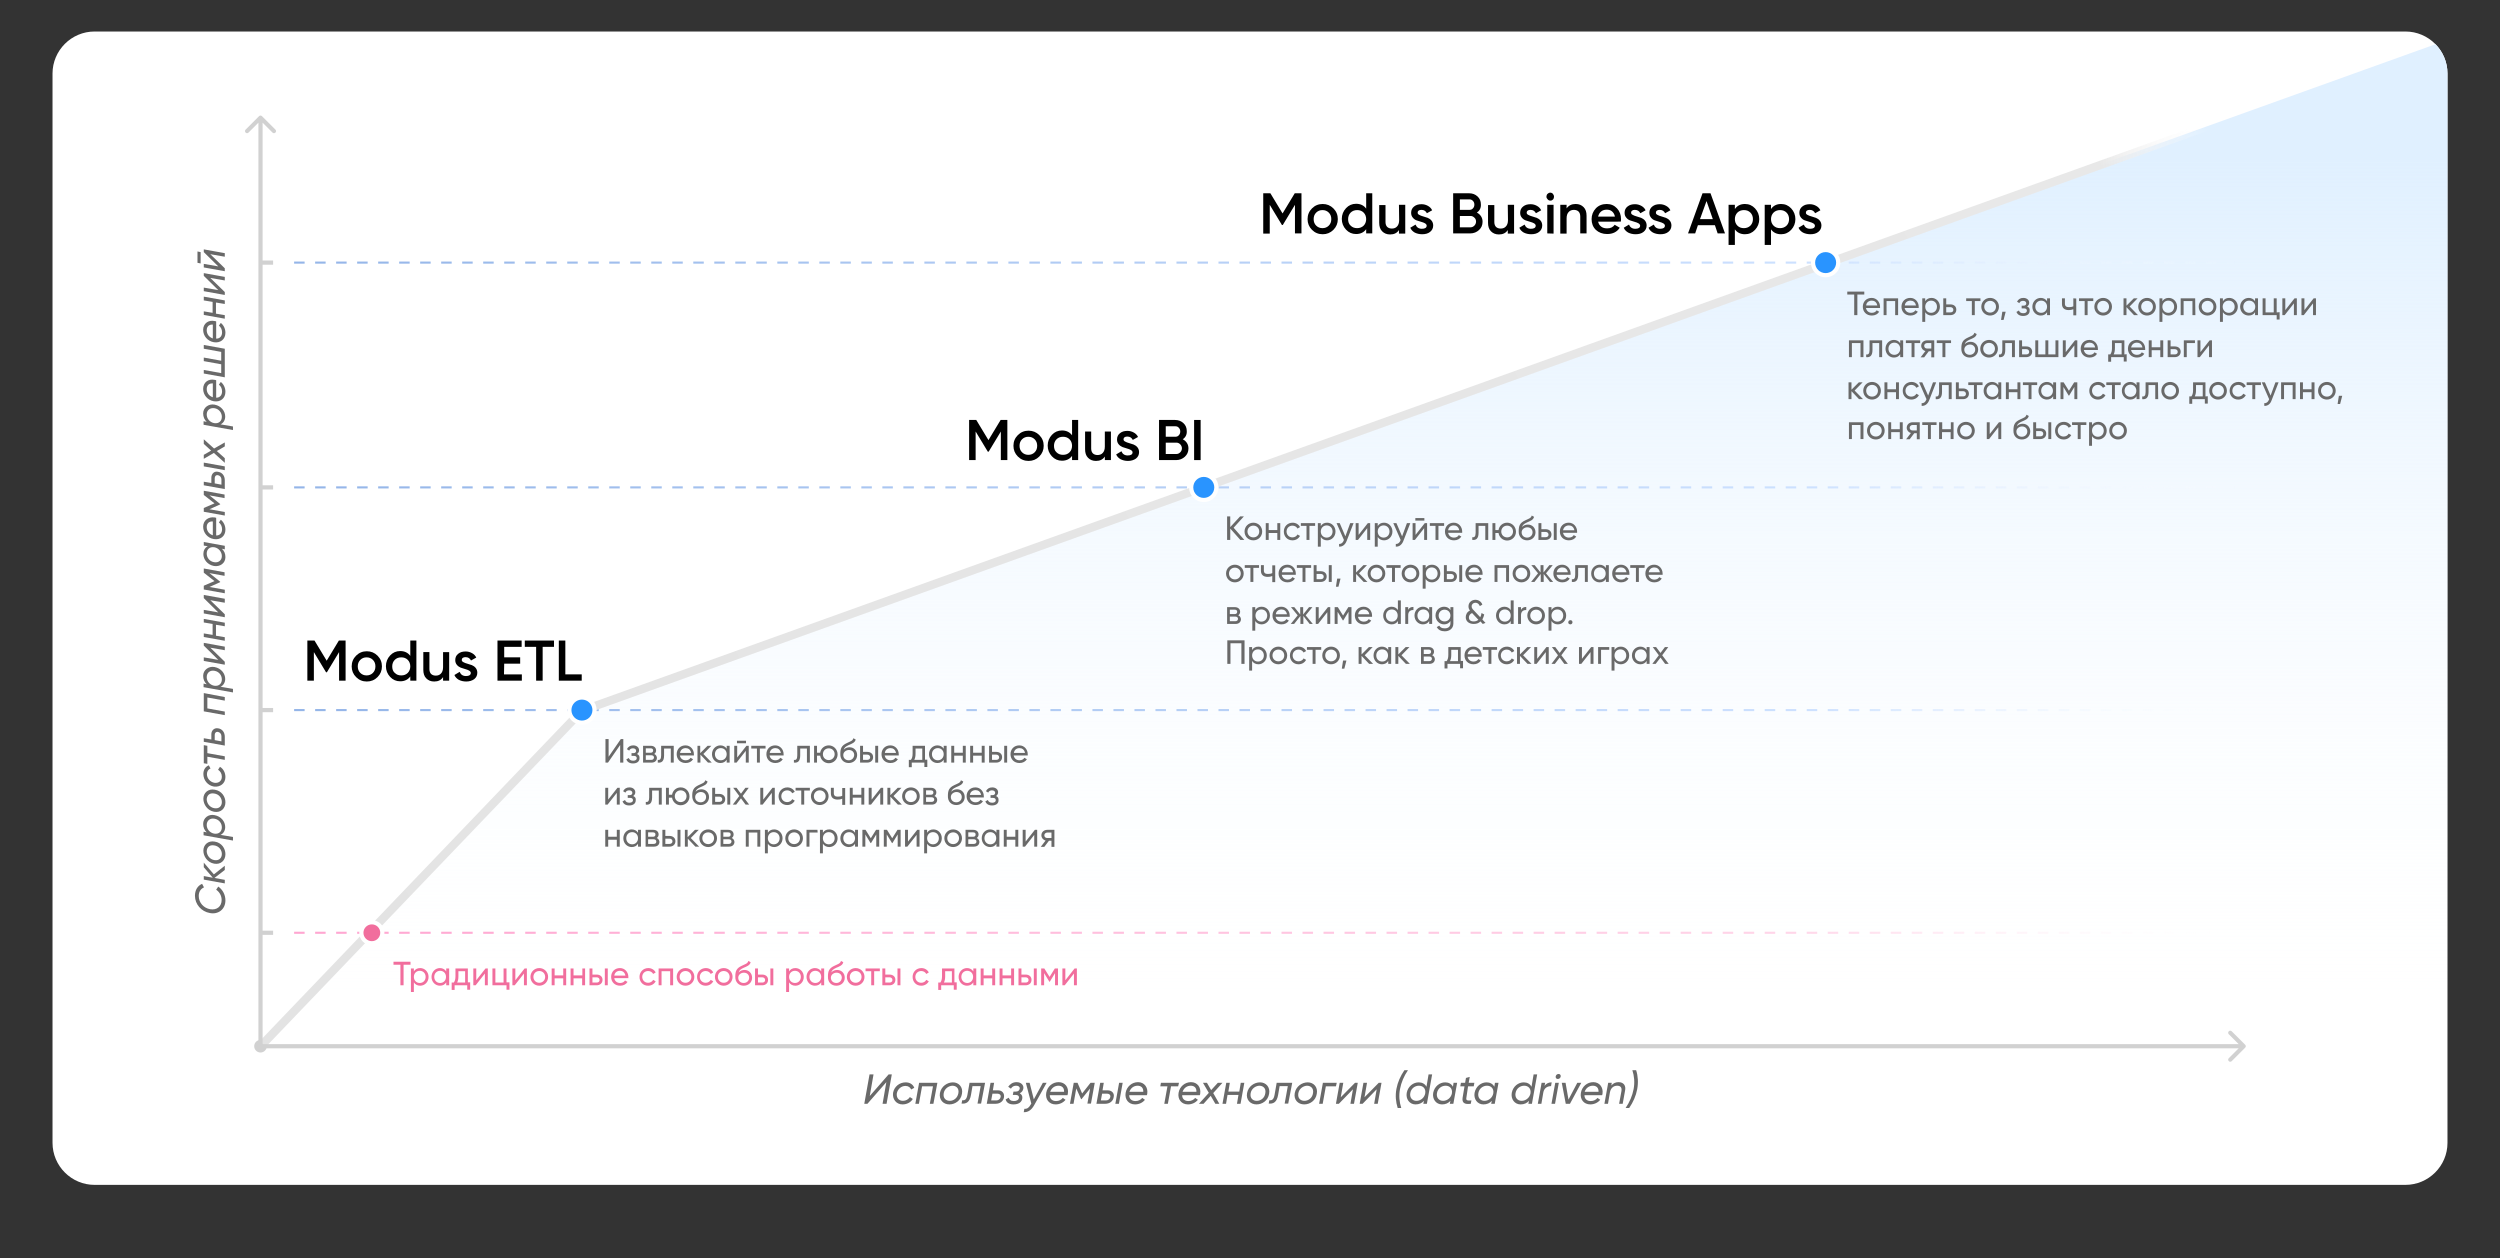 <?xml version="1.0" encoding="utf-8"?>
<!-- Generator: Adobe Illustrator 22.0.1, SVG Export Plug-In . SVG Version: 6.00 Build 0)  -->
<svg version="1.1" id="Слой_1" xmlns="http://www.w3.org/2000/svg" xmlns:xlink="http://www.w3.org/1999/xlink" x="0px" y="0px"
	 viewBox="0 0 1190 599" style="enable-background:new 0 0 1190 599;" xml:space="preserve">
<rect x="0" y="0" width="1190" height="599" fill="#333333" stroke="none"/>
<style type="text/css">
	.st0{fill:#FFFFFF;}
	.st1{fill:#696969;}
	.st2{fill:#D1D1D1;stroke:#FFFFFF;stroke-width:2;}
	.st3{clip-path:url(#SVGID_2_);}
	.st4{fill:url(#SVGID_3_);}
	.st5{fill:none;stroke:url(#SVGID_4_);stroke-dasharray:5,5;}
	.st6{fill:none;stroke:url(#SVGID_5_);stroke-dasharray:5,5;}
	.st7{fill:none;stroke:url(#SVGID_6_);stroke-dasharray:5,5;}
	.st8{fill:none;stroke:url(#SVGID_7_);stroke-dasharray:5,5;}
	.st9{fill:none;stroke:url(#SVGID_8_);stroke-width:4;}
	.st10{fill:#2994FF;stroke:#FFFFFF;stroke-width:2;}
	.st11{fill:#F16E9D;}
	.st12{fill:#D1D1D1;}
	.st13{fill:none;stroke:#D1D1D1;stroke-width:2;}
	.st14{fill:#F16E9D;stroke:#FFFFFF;stroke-width:2;}
</style>
<g>
	<path class="st0" d="M45,15h1100c11,0,20,9,20,20v509c0,11-9,20-20,20H45c-11,0-20-9-20-20V35C25,24,34,15,45,15z"/>
</g>
<path class="st1" d="M411.4,525.4h1.5l9-10.3l-1.8,10.3h1.9l2.5-14H423l-9,10.3l1.8-10.3h-1.9L411.4,525.4z M429.6,525.7
	c2,0,3.9-0.9,4.9-2.6l-1.4-0.9c-0.7,1.1-1.9,1.8-3.3,1.8c-2.1,0-3.2-1.6-2.9-3.6c0.4-2,2.1-3.5,4.1-3.5c1.4,0,2.3,0.7,2.7,1.7
	l1.5-0.8c-0.6-1.6-2.1-2.6-4.1-2.6c-3,0-5.5,2.1-6,5C424.7,523.2,426.6,525.7,429.6,525.7z M446.2,515.4h-8.7l-1.8,10h1.7l1.5-8.3
	h5.2l-1.5,8.3h1.7L446.2,515.4z M451.9,525.7c2.7,0,5.5-1.8,6-5.1c0.6-3.2-1.6-5.4-4.3-5.4s-5.6,1.9-6.2,5.1
	C446.9,523.5,449,525.7,451.9,525.7z M452.1,524c-1.8,0-3.3-1.2-2.9-3.6c0.4-2.3,2.4-3.5,4.1-3.6c1.8,0,3.3,1.2,2.9,3.5
	C455.8,522.7,453.9,524,452.1,524z M468.9,515.4h-7.4l-1,5.7c-0.4,2.2-1.2,2.8-2.5,2.6l-0.3,1.6c2.2,0.2,3.9-0.6,4.5-4.2l0.7-4.1
	h3.9l-1.5,8.3h1.7L468.9,515.4z M475.1,519h-2.5l0.6-3.6h-1.7l-1.8,10h4.2c2.1,0,3.7-1.2,4-3.1S477,519,475.1,519z M476.3,522.2
	c-0.2,1-1.1,1.6-2,1.6h-2.5l0.6-3.2h2.5C475.8,520.6,476.5,521.2,476.3,522.2z M487.1,518.2c0.3-1.5-0.9-3.1-3.2-3.1
	c-1.8,0-3.1,0.9-4,2.2l1.3,0.9c0.6-1,1.4-1.4,2.5-1.4c1.2,0,1.8,0.6,1.7,1.4c-0.2,0.9-0.8,1.4-1.9,1.4h-1.1l-0.3,1.6h1.5
	c1,0,1.6,0.6,1.4,1.4c-0.1,0.9-1,1.5-2.4,1.5c-1.5,0-2.2-0.7-2.4-1.6l-1.5,0.8c0.3,1.4,1.5,2.4,3.7,2.4c2.6,0,4-1.2,4.2-2.8
	c0.2-1.1-0.3-2-1.2-2.5C486.4,519.9,486.9,519.2,487.1,518.2z M496.4,515.4l-4.3,7.9l-2-7.9h-1.8l2.6,9.9l-0.3,0.5
	c-0.8,1.4-1.6,2.1-3,2l-0.3,1.6c2,0.1,3.7-1,5-3.4l5.9-10.6H496.4z M503.9,515.1c-2.9,0-5.4,2.1-5.9,5.1s1.3,5.5,4.5,5.5
	c1.8,0,3.6-0.8,4.7-2.2l-1.3-0.9c-0.7,0.9-1.8,1.5-3.2,1.5c-1.8,0-3-1-3-2.8h8.4c0.1-0.2,0.2-0.6,0.2-0.8
	C508.8,517.6,507,515.1,503.9,515.1z M499.9,519.7c0.6-1.8,2.1-2.9,3.9-2.9c1.6,0,2.8,0.9,2.7,2.9H499.9z M521.1,515.4h-2l-4,5.1
	l-2.2-5.1h-1.8l-1.8,10h1.7l1.3-7.3l2.3,5.1h0.2l4.1-5.1l-1.3,7.2h1.7L521.1,515.4z M527.3,519h-2.5l0.6-3.6h-1.7l-1.8,10h4.2
	c2.1,0,3.7-1.2,4-3.1C530.6,520.4,529.2,519,527.3,519z M532.7,515.4l-1.8,10h1.7l1.8-10H532.7z M528.5,522.2c-0.2,1-1.1,1.6-2,1.6
	H524l0.6-3.2h2.5C528,520.6,528.7,521.2,528.5,522.2z M541.7,515.1c-2.9,0-5.4,2.1-5.9,5.1s1.3,5.5,4.5,5.5c1.8,0,3.6-0.8,4.7-2.2
	l-1.3-0.9c-0.7,0.9-1.8,1.5-3.2,1.5c-1.8,0-3-1-3-2.8h8.4c0.1-0.2,0.2-0.6,0.2-0.8C546.5,517.6,544.7,515.1,541.7,515.1z
	 M537.6,519.7c0.6-1.8,2.1-2.9,3.9-2.9c1.6,0,2.8,0.9,2.7,2.9H537.6z M561.2,515.4h-8.6l-0.3,1.7h3.4l-1.5,8.3h1.7l1.5-8.3h3.4
	L561.2,515.4z M566.9,515.1c-2.9,0-5.4,2.1-5.9,5.1s1.3,5.5,4.5,5.5c1.8,0,3.6-0.8,4.7-2.2l-1.3-0.9c-0.7,0.9-1.8,1.5-3.2,1.5
	c-1.8,0-3-1-3-2.8h8.4c0.1-0.2,0.2-0.6,0.2-0.8C571.7,517.6,570,515.1,566.9,515.1z M562.9,519.7c0.6-1.8,2.1-2.9,3.9-2.9
	c1.6,0,2.8,0.9,2.7,2.9H562.9z M581.9,515.4h-2.2l-3.2,3.5l-2-3.5h-1.9l2.8,4.8l-4.7,5.2h2.2l3.4-3.8l2.2,3.8h1.9l-2.9-5.1
	L581.9,515.4z M590.6,515.4l-0.7,4.2h-5.2l0.7-4.2h-1.7l-1.8,10h1.7l0.7-4.2h5.2l-0.7,4.2h1.7l1.8-10H590.6z M598.1,525.7
	c2.7,0,5.5-1.8,6-5.1c0.6-3.2-1.6-5.4-4.3-5.4c-2.8,0-5.6,1.9-6.2,5.1C593,523.5,595.2,525.7,598.1,525.7z M598.2,524
	c-1.8,0-3.3-1.2-2.9-3.6c0.4-2.3,2.4-3.5,4.1-3.6c1.8,0,3.3,1.2,2.9,3.5C602,522.7,600.1,524,598.2,524z M615.1,515.4h-7.4l-1,5.7
	c-0.4,2.2-1.2,2.8-2.5,2.6l-0.3,1.6c2.2,0.2,3.9-0.6,4.5-4.2l0.7-4.1h3.9l-1.5,8.3h1.7L615.1,515.4z M620.8,525.7
	c2.7,0,5.5-1.8,6-5.1c0.6-3.2-1.6-5.4-4.3-5.4c-2.8,0-5.6,1.9-6.2,5.1C615.7,523.5,617.9,525.7,620.8,525.7z M620.9,524
	c-1.8,0-3.3-1.2-2.9-3.6c0.4-2.3,2.4-3.5,4.1-3.6c1.8,0,3.3,1.2,2.9,3.5C624.7,522.7,622.7,524,620.9,524z M636.3,515.4h-6.6
	l-1.8,10h1.7l1.5-8.3h4.8L636.3,515.4z M645,515.4l-6.8,6.9l1.2-6.9h-1.7l-1.8,10h1.4l6.7-6.9l-1.2,6.9h1.7l1.8-10H645z
	 M656.3,515.4l-6.8,6.9l1.2-6.9H649l-1.8,10h1.4l6.7-6.9l-1.2,6.9h1.7l1.8-10H656.3z M665.3,527.4h1.7c-0.9-2.8-1.2-5.8-0.6-9
	s1.9-6.2,3.8-9h-1.7c-1.9,2.8-3.2,5.7-3.8,8.9S664.4,524.6,665.3,527.4z M680,511.4l-1,5.9c-0.7-1.4-2.1-2.1-3.7-2.1
	c-2.6,0-5.1,1.9-5.7,5c-0.5,2.9,1.3,5.5,4.2,5.5c1.7,0,3-0.6,4-1.7l-0.3,1.4h1.7l2.5-14L680,511.4L680,511.4z M674.2,524
	c-2,0-3.3-1.6-2.9-3.7c0.4-2.3,2.3-3.5,4.1-3.5c1.9,0,3.4,1.3,3,3.7C678,522.5,676.3,524,674.2,524z M691.9,515.4l-0.3,1.9
	c-0.7-1.4-2.1-2.1-3.7-2.1c-2.6,0-5.1,1.9-5.7,5c-0.5,2.9,1.3,5.5,4.2,5.5c1.7,0,3-0.6,4-1.7l-0.3,1.4h1.7l1.8-10L691.9,515.4
	L691.9,515.4z M686.9,524c-2,0-3.3-1.6-2.9-3.7c0.4-2.3,2.3-3.5,4.1-3.5c1.9,0,3.4,1.3,3,3.7C690.7,522.5,688.9,524,686.9,524z
	 M698.8,517.1h2.7l0.3-1.7h-2.7l0.5-2.8l-1.8,0.5l-0.4,2.3h-2l-0.3,1.7h2l-0.9,5.4c-0.4,2.5,1,3.3,3.9,2.9l0.3-1.6
	c-1.7,0.1-2.7,0.2-2.4-1.3L698.8,517.1z M711.6,515.4l-0.3,1.9c-0.7-1.4-2.1-2.1-3.7-2.1c-2.6,0-5.1,1.9-5.7,5
	c-0.5,2.9,1.3,5.5,4.2,5.5c1.7,0,3-0.6,4-1.7l-0.3,1.4h1.7l1.8-10L711.6,515.4L711.6,515.4z M706.6,524c-2,0-3.3-1.6-2.9-3.7
	c0.4-2.3,2.3-3.5,4.1-3.5c1.9,0,3.4,1.3,3,3.7C710.4,522.5,708.6,524,706.6,524z M730,511.4l-1,5.9c-0.7-1.4-2.1-2.1-3.7-2.1
	c-2.6,0-5.1,1.9-5.7,5c-0.5,2.9,1.3,5.5,4.2,5.5c1.7,0,3-0.6,4-1.7l-0.3,1.4h1.7l2.5-14L730,511.4L730,511.4z M724.3,524
	c-2,0-3.3-1.6-2.9-3.7c0.4-2.3,2.3-3.5,4.1-3.5c1.9,0,3.4,1.3,3,3.7C728.1,522.5,726.3,524,724.3,524z M735.2,516.9l0.3-1.5h-1.7
	l-1.8,10h1.7l0.9-5.3l0,0c0.4-2.4,2.2-3.1,3.7-3.1l0.3-1.8C737.3,515.2,736.1,515.6,735.2,516.9z M741.5,513.6
	c0.7,0,1.3-0.5,1.4-1.2c0.1-0.6-0.3-1.2-1-1.2s-1.3,0.5-1.4,1.2C740.4,513,740.8,513.6,741.5,513.6z M738.5,525.4h1.7l1.8-10h-1.7
	L738.5,525.4z M750.8,515.4l-4.2,8l-1.4-8h-1.8l1.9,10h2l5.4-10H750.8z M758.4,515.1c-2.9,0-5.4,2.1-5.9,5.1s1.3,5.5,4.5,5.5
	c1.8,0,3.6-0.8,4.7-2.2l-1.3-0.9c-0.7,0.9-1.8,1.5-3.2,1.5c-1.8,0-3-1-3-2.8h8.4c0.1-0.2,0.2-0.6,0.2-0.8
	C763.2,517.6,761.4,515.1,758.4,515.1z M754.3,519.7c0.6-1.8,2.1-2.9,3.9-2.9c1.6,0,2.8,0.9,2.7,2.9H754.3z M770.4,515.1
	c-1.3,0-2.5,0.5-3.4,1.6l0.2-1.3h-1.7l-1.8,10h1.7l0.9-5.3l0,0c0.4-2.4,1.9-3.3,3.5-3.3s2.3,0.9,2,2.6l-1.1,6h1.7l1.1-6.1
	C774.1,516.7,772.8,515.1,770.4,515.1z M778.8,509.4H777c0.9,2.8,1.2,5.8,0.6,9s-1.9,6.2-3.8,9h1.7c1.9-2.8,3.2-5.7,3.8-8.9
	S779.7,512.2,778.8,509.4z"/>
<circle class="st2" cx="124" cy="498" r="4"/>
<g>
	<defs>
		<path id="SVGID_1_" d="M45,15h1100c11,0,20,9,20,20v509c0,11-9,20-20,20H45c-11,0-20-9-20-20V35C25,24,34,15,45,15z"/>
	</defs>
	<clipPath id="SVGID_2_">
		<use xlink:href="#SVGID_1_"  style="overflow:visible;"/>
	</clipPath>
	<g class="st3">
		
			<linearGradient id="SVGID_3_" gradientUnits="userSpaceOnUse" x1="644.5" y1="318.154" x2="644.5" y2="739.654" gradientTransform="matrix(1 0 0 1 0 -241.654)">
			<stop  offset="0" style="stop-color:#E0F0FF"/>
			<stop  offset="1" style="stop-color:#FFFFFF;stop-opacity:0"/>
		</linearGradient>
		<path class="st4" d="M124,498h1041V19L277,338L124,498z"/>
	</g>
</g>
<path class="st1" d="M107.3,428.6c0-2.7-1.3-5.1-3.4-6.6l-1,1.5c1.6,1.1,2.6,2.9,2.6,4.9c0,3.1-2.3,4.9-5.4,4.4s-5.5-3.1-5.5-6.3
	c0-2.2,1.1-3.5,2.5-4.1l-0.9-1.7c-2.1,0.9-3.4,2.9-3.4,5.7c0,4,3,7.5,7.1,8.2C103.8,435.4,107.3,432.9,107.3,428.6z M97,410.6v2.2
	l4.3,5L97,417v1.7l10,1.8v-1.7l-4.9-0.9l4.9-3.8v-2l-5.2,4.1L97,410.6z M107.3,406.6c0-2.7-1.8-5.5-5.1-6c-3.2-0.6-5.4,1.6-5.4,4.3
	s1.9,5.6,5.1,6.2S107.3,409.5,107.3,406.6z M105.6,406.5c0,1.8-1.2,3.3-3.6,2.9c-2.3-0.4-3.5-2.4-3.6-4.1c0-1.8,1.2-3.3,3.5-2.9
	C104.3,402.7,105.6,404.7,105.6,406.5z M96.7,392.2c0,1.6,0.6,3,1.7,4l-1.5-0.3v1.7l14,2.5v-1.7l-5.9-1c1.4-0.7,2.2-2.1,2.2-3.7
	c0-2.6-1.9-5.1-5.1-5.7C99.3,387.4,96.7,389.3,96.7,392.2z M102.1,389.7c2.3,0.4,3.5,2.3,3.5,4.1c0,1.9-1.3,3.4-3.7,3
	c-2-0.4-3.5-2.1-3.5-4.1C98.4,390.6,100,389.3,102.1,389.7z M107.3,381.9c0-2.7-1.8-5.5-5.1-6c-3.2-0.6-5.4,1.6-5.4,4.3
	s1.9,5.6,5.1,6.2S107.3,384.8,107.3,381.9z M105.6,381.8c0,1.8-1.2,3.3-3.6,2.9c-2.3-0.4-3.5-2.4-3.6-4.1c0-1.8,1.2-3.3,3.5-2.9
	C104.3,378,105.6,379.9,105.6,381.8z M107.3,369.9c0-2-0.9-3.9-2.6-4.9l-0.9,1.4c1.1,0.7,1.8,1.9,1.8,3.3c0,2.1-1.6,3.2-3.6,2.9
	c-2-0.4-3.5-2.1-3.5-4.1c0-1.4,0.7-2.3,1.7-2.7l-0.8-1.5c-1.6,0.6-2.6,2.1-2.6,4.1c0,3,2.1,5.5,5,6
	C104.8,374.8,107.3,372.9,107.3,369.9z M97,354.7v8.6l1.7,0.3v-3.4l8.3,1.5V360l-8.3-1.5V355L97,354.7z M100.6,349.5v2.5l-3.6-0.6
	v1.7l10,1.8v-4.2c0-2.1-1.2-3.7-3.1-4C102,346.3,100.6,347.7,100.6,349.5z M103.8,348.4c1,0.2,1.6,1.1,1.6,2v2.5l-3.2-0.6v-2.5
	C102.2,348.9,102.8,348.2,103.8,348.4z M97,329.9v8.7l10,1.8v-1.7l-8.3-1.5V332l8.3,1.5v-1.7L97,329.9z M96.7,321.7
	c0,1.6,0.6,3,1.7,4l-1.5-0.3v1.7l14,2.5v-1.7l-5.9-1c1.4-0.7,2.2-2.1,2.2-3.7c0-2.6-1.9-5.1-5.1-5.7C99.3,317,96.7,318.9,96.7,321.7
	z M102.1,319.3c2.3,0.4,3.5,2.3,3.5,4.1c0,1.9-1.3,3.4-3.7,3c-2-0.4-3.5-2.1-3.5-4.1C98.4,320.2,100,318.9,102.1,319.3z M97,307.3
	l6.9,6.8l-6.9-1.2v1.7l10,1.8V315l-6.9-6.7l6.9,1.2v-1.7L97,306V307.3z M97,296.3l4.2,0.7v5.2l-4.2-0.7v1.7l10,1.8v-1.7l-4.2-0.7
	v-5.2l4.2,0.7v-1.7l-10-1.8V296.3z M97,284.7l6.9,6.8l-6.9-1.2v1.7l10,1.8v-1.4l-6.9-6.7l6.9,1.2V285l-10-1.8V284.7z M97,270.6v2
	l5.1,4l-5.1,2.2v1.8l10,1.8v-1.7l-7.3-1.3l5.1-2.3v-0.2l-5.1-4.1l7.2,1.3v-1.7L97,270.6z M97,259.7l1.9,0.3
	c-1.4,0.7-2.1,2.1-2.1,3.7c0,2.6,1.9,5.1,5,5.7c2.9,0.5,5.5-1.3,5.5-4.2c0-1.7-0.6-3-1.7-4l1.4,0.3v-1.7L97,258
	C97,258,97,259.7,97,259.7z M105.6,264.7c0,2-1.6,3.3-3.7,2.9c-2.3-0.4-3.5-2.3-3.5-4.1c0-1.9,1.3-3.4,3.7-3
	C104.1,260.9,105.6,262.7,105.6,264.7z M96.7,250.7c0,2.9,2.1,5.4,5.1,5.9s5.5-1.3,5.5-4.5c0-1.8-0.8-3.6-2.2-4.7l-0.9,1.3
	c0.9,0.7,1.5,1.8,1.5,3.2c0,1.8-1,3-2.8,3v-8.4c-0.2-0.1-0.6-0.2-0.8-0.2C99.2,245.9,96.7,247.7,96.7,250.7z M101.3,254.8
	c-1.8-0.6-2.9-2.1-2.9-3.9c0-1.6,0.9-2.8,2.9-2.7V254.8z M97,233.6v2l5.1,4l-5.1,2.2v1.8l10,1.8v-1.7l-7.3-1.3l5.1-2.3v-0.2
	l-5.1-4.1l7.2,1.3v-1.7L97,233.6z M100.6,227.4v2.5l-3.6-0.6v1.7l10,1.8v-4.2c0-2.1-1.2-3.7-3.1-4
	C102,224.1,100.6,225.5,100.6,227.4z M97,222l10,1.8V222l-10-1.8V222z M103.8,226.2c1,0.2,1.6,1.1,1.6,2v2.5l-3.2-0.6v-2.5
	C102.2,226.7,102.8,226,103.8,226.2z M97,209.1v2.2l3.5,3.2l-3.5,2v1.9l4.8-2.8l5.2,4.7v-2.2l-3.8-3.4l3.8-2.2v-1.9l-5.1,2.9
	L97,209.1z M96.7,196.8c0,1.6,0.6,3,1.7,4l-1.5-0.3v1.7l14,2.5V203l-5.9-1c1.4-0.7,2.2-2.1,2.2-3.7c0-2.6-1.9-5.1-5.1-5.7
	C99.3,192.1,96.7,194,96.7,196.8z M102.1,194.3c2.3,0.4,3.5,2.3,3.5,4.1c0,1.9-1.3,3.4-3.7,3c-2-0.4-3.5-2.1-3.5-4.1
	C98.4,195.2,100,194,102.1,194.3z M96.7,185.1c0,2.9,2.1,5.4,5.1,5.9s5.5-1.3,5.5-4.5c0-1.8-0.8-3.6-2.2-4.7l-0.9,1.3
	c0.9,0.7,1.5,1.8,1.5,3.2c0,1.8-1,3-2.8,3V181c-0.2-0.1-0.6-0.2-0.8-0.2C99.2,180.2,96.7,182,96.7,185.1z M101.3,189.1
	c-1.8-0.6-2.9-2.1-2.9-3.9c0-1.6,0.9-2.8,2.9-2.7V189.1z M97,166l8.3,1.5v4.2l-8.3-1.5v1.7l8.3,1.5v4.2l-8.3-1.5v1.7l10,1.8V166
	l-10-1.8V166z M96.7,157c0,2.9,2.1,5.4,5.1,5.9s5.5-1.3,5.5-4.5c0-1.8-0.8-3.6-2.2-4.7l-0.9,1.3c0.9,0.7,1.5,1.8,1.5,3.2
	c0,1.8-1,3-2.8,3V153c-0.2-0.1-0.6-0.2-0.8-0.2C99.2,152.2,96.7,154,96.7,157z M101.3,161.1c-1.8-0.6-2.9-2.1-2.9-3.9
	c0-1.6,0.9-2.8,2.9-2.7V161.1z M97,143l4.2,0.7v5.2l-4.2-0.7v1.7l10,1.8V150l-4.2-0.7V144l4.2,0.7V143l-10-1.8V143z M97,131.3
	l6.9,6.8l-6.9-1.2v1.7l10,1.8V139l-6.9-6.7l6.9,1.2v-1.7L97,130V131.3z M95.5,125.4V120l-1.5-0.3v5.4L95.5,125.4z M97,120l6.9,6.8
	l-6.9-1.2v1.7l10,1.8v-1.4l-6.9-6.7l6.9,1.2v-1.7l-10-1.8V120z"/>
<path class="st1" d="M887.4,138.8h-8.1v1.4h3.3v9.8h1.5v-9.8h3.3V138.8z M888.2,146.6h6.7c0-0.2,0-0.4,0-0.6c0-2.2-1.6-4.2-4-4.2
	c-2.5,0-4.2,1.8-4.2,4.2s1.7,4.2,4.3,4.2c1.6,0,2.8-0.7,3.5-1.8l-1.2-0.7c-0.4,0.7-1.2,1.2-2.3,1.2
	C889.6,148.9,888.5,148.1,888.2,146.6z M891,143.1c1.2,0,2.3,0.7,2.6,2.3h-5.3C888.4,144,889.5,143.1,891,143.1z M903.5,142h-6.9v8
	h1.4v-6.7h4.1v6.7h1.4V142z M906.6,146.6h6.7c0-0.2,0-0.4,0-0.6c0-2.2-1.6-4.2-4-4.2c-2.5,0-4.2,1.8-4.2,4.2s1.7,4.2,4.3,4.2
	c1.6,0,2.8-0.7,3.5-1.8l-1.2-0.7c-0.4,0.7-1.2,1.2-2.3,1.2C908,148.9,906.9,148.1,906.6,146.6z M909.4,143.1c1.2,0,2.3,0.7,2.6,2.3
	h-5.3C906.8,144,907.9,143.1,909.4,143.1z M919.4,141.8c-1.4,0-2.4,0.6-3,1.6V142H915v11.2h1.4v-4.6c0.6,1,1.7,1.6,3,1.6
	c2.2,0,4-1.8,4-4.2S921.6,141.8,919.4,141.8z M919.2,148.9c-1.6,0-2.8-1.2-2.8-2.9s1.2-2.9,2.8-2.9s2.8,1.2,2.8,2.9
	S920.8,148.9,919.2,148.9z M928.4,144.9h-2V142H925v8h3.4c1.6,0,2.8-1,2.8-2.6S930,144.9,928.4,144.9z M928.4,148.7h-2v-2.5h2
	c0.8,0,1.4,0.5,1.4,1.3S929.2,148.7,928.4,148.7z M942.7,142h-6.8v1.3h2.7v6.7h1.4v-6.7h2.7L942.7,142L942.7,142z M947.3,150.2
	c2.3,0,4.2-1.8,4.2-4.2s-1.9-4.2-4.2-4.2s-4.2,1.8-4.2,4.2S945,150.2,947.3,150.2z M947.3,148.8c-1.6,0-2.8-1.2-2.8-2.8
	s1.2-2.8,2.8-2.8s2.8,1.2,2.8,2.8S948.9,148.8,947.3,148.8z M954.7,148.4h-1.6l-0.6,3.9h1.2L954.7,148.4z M964.9,145.9
	c0.6-0.4,1-1,1-1.8c0-1.2-1-2.3-2.8-2.3c-1.5,0-2.4,0.7-3,1.8l1.1,0.7c0.3-0.8,1-1.1,1.8-1.1c0.9,0,1.5,0.5,1.5,1.2
	s-0.5,1.1-1.3,1.1h-0.9v1.3h1.2c0.8,0,1.3,0.4,1.3,1.1c0,0.7-0.6,1.2-1.7,1.2c-1.2,0-1.8-0.5-2.1-1.3l-1.2,0.7
	c0.5,1.1,1.4,1.9,3.2,1.9c2.1,0,3.1-1.1,3.1-2.4C966.3,146.9,965.8,146.3,964.9,145.9z M974.4,142v1.4c-0.6-1-1.7-1.6-3-1.6
	c-2.2,0-4,1.8-4,4.2s1.8,4.2,4,4.2c1.4,0,2.4-0.6,3-1.6v1.4h1.4v-8L974.4,142L974.4,142z M971.6,148.9c-1.6,0-2.8-1.2-2.8-2.9
	s1.2-2.9,2.8-2.9s2.8,1.2,2.8,2.9S973.2,148.9,971.6,148.9z M986.9,142v3.8c-0.6,0.3-1.3,0.4-2.1,0.4c-1.2,0-1.9-0.4-1.9-1.7V142
	h-1.4v2.7c0,1.9,1.2,2.9,3.2,2.9c0.8,0,1.5-0.1,2.2-0.4v2.9h1.4v-8L986.9,142L986.9,142z M996.4,142h-6.8v1.3h2.7v6.7h1.4v-6.7h2.7
	L996.4,142L996.4,142z M1001.1,150.2c2.3,0,4.2-1.8,4.2-4.2s-1.9-4.2-4.2-4.2s-4.2,1.8-4.2,4.2S998.7,150.2,1001.1,150.2z
	 M1001.1,148.8c-1.6,0-2.8-1.2-2.8-2.8s1.2-2.8,2.8-2.8s2.8,1.2,2.8,2.8S1002.7,148.8,1001.1,148.8z M1017.7,150l-4-4.1l3.8-3.9
	h-1.8l-3.5,3.5V142h-1.4v8h1.4v-3.8l3.6,3.8H1017.7z M1022,150.2c2.3,0,4.2-1.8,4.2-4.2s-1.9-4.2-4.2-4.2s-4.2,1.8-4.2,4.2
	S1019.7,150.2,1022,150.2z M1022,148.8c-1.6,0-2.8-1.2-2.8-2.8s1.2-2.8,2.8-2.8s2.8,1.2,2.8,2.8S1023.6,148.8,1022,148.8z
	 M1032.3,141.8c-1.4,0-2.4,0.6-3,1.6V142h-1.4v11.2h1.4v-4.6c0.6,1,1.7,1.6,3,1.6c2.2,0,4-1.8,4-4.2S1034.5,141.8,1032.3,141.8z
	 M1032.1,148.9c-1.6,0-2.8-1.2-2.8-2.9s1.2-2.9,2.8-2.9c1.6,0,2.8,1.2,2.8,2.9S1033.7,148.9,1032.1,148.9z M1044.9,142h-6.9v8h1.4
	v-6.7h4.2v6.7h1.4L1044.9,142L1044.9,142z M1050.8,150.2c2.3,0,4.2-1.8,4.2-4.2s-1.9-4.2-4.2-4.2c-2.3,0-4.2,1.8-4.2,4.2
	S1048.5,150.2,1050.8,150.2z M1050.8,148.8c-1.6,0-2.8-1.2-2.8-2.8s1.2-2.8,2.8-2.8c1.6,0,2.8,1.2,2.8,2.8
	S1052.4,148.8,1050.8,148.8z M1061.1,141.8c-1.4,0-2.4,0.6-3,1.6V142h-1.4v11.2h1.4v-4.6c0.6,1,1.7,1.6,3,1.6c2.2,0,4.1-1.8,4.1-4.2
	S1063.3,141.8,1061.1,141.8z M1060.9,148.9c-1.6,0-2.9-1.2-2.9-2.9s1.2-2.9,2.9-2.9c1.6,0,2.8,1.2,2.8,2.9
	S1062.5,148.9,1060.9,148.9z M1073.4,142v1.4c-0.6-1-1.7-1.6-3-1.6c-2.2,0-4.1,1.8-4.1,4.2s1.8,4.2,4.1,4.2c1.4,0,2.4-0.6,3-1.6v1.4
	h1.4v-8L1073.4,142L1073.4,142z M1070.6,148.9c-1.6,0-2.8-1.2-2.8-2.9s1.2-2.9,2.8-2.9c1.6,0,2.9,1.2,2.9,2.9
	S1072.2,148.9,1070.6,148.9z M1083.7,148.7V142h-1.4v6.7h-3.9V142h-1.4v8h6.7v2.1h1.4v-3.5L1083.7,148.7L1083.7,148.7z M1092.2,142
	l-4.4,5.6V142h-1.4v8h1.1l4.4-5.6v5.6h1.4v-8H1092.2z M1101.3,142l-4.4,5.6V142h-1.4v8h1.1l4.4-5.6v5.6h1.4v-8H1101.3z M887,162
	h-6.9v8h1.4v-6.7h4.1v6.7h1.4V162z M895.8,162h-5.9v4.6c0,1.8-0.6,2.3-1.6,2.1v1.3c1.8,0.2,3-0.6,3-3.4v-3.3h3.2v6.7h1.4v-8H895.8z
	 M904.5,162v1.4c-0.6-1-1.7-1.6-3-1.6c-2.2,0-4,1.8-4,4.2s1.8,4.2,4,4.2c1.4,0,2.4-0.6,3-1.6v1.4h1.4v-8L904.5,162L904.5,162z
	 M901.7,168.9c-1.6,0-2.8-1.2-2.8-2.9s1.2-2.9,2.8-2.9s2.8,1.2,2.8,2.9S903.3,168.9,901.7,168.9z M914,162h-6.8v1.3h2.7v6.7h1.4
	v-6.7h2.7L914,162L914,162z M920.7,162h-3.4c-1.6,0-2.8,1.1-2.8,2.6c0,1.2,0.8,2.2,2,2.5l-2.3,3h1.7l2.2-2.9h1.2v2.9h1.4L920.7,162
	L920.7,162z M917.3,165.9c-0.8,0-1.4-0.5-1.4-1.3s0.7-1.3,1.4-1.3h2v2.6H917.3z M928.7,162h-6.8v1.3h2.7v6.7h1.4v-6.7h2.7L928.7,162
	L928.7,162z M937.6,170.2c2.3,0,4-1.6,4-3.8s-1.6-3.7-3.6-3.7c-0.9,0-2.1,0.3-2.8,1.2c0.3-1,0.8-1.5,2.3-2.2
	c1.6-0.7,3.1-1.2,3.4-2.7l-1.1-0.6c-0.3,1.3-1.5,1.5-3.1,2.3c-2.6,1.2-3.1,2.6-3.1,5.2C933.5,168.5,935.2,170.2,937.6,170.2z
	 M937.6,168.9c-1.5,0-2.6-1-2.6-2.5s1.4-2.4,2.7-2.4c1.5,0,2.5,1,2.5,2.4C940.2,167.8,939.1,168.9,937.6,168.9z M946.8,170.2
	c2.3,0,4.2-1.8,4.2-4.2s-1.9-4.2-4.2-4.2s-4.2,1.8-4.2,4.2S944.4,170.2,946.8,170.2z M946.8,168.8c-1.6,0-2.8-1.2-2.8-2.8
	s1.2-2.8,2.8-2.8s2.8,1.2,2.8,2.8S948.4,168.8,946.8,168.8z M959,162h-5.9v4.6c0,1.8-0.6,2.3-1.6,2.1v1.3c1.8,0.2,3-0.6,3-3.4v-3.3
	h3.2v6.7h1.4v-8H959z M964.5,164.9h-2V162h-1.4v8h3.4c1.6,0,2.8-1,2.8-2.6S966.1,164.9,964.5,164.9z M964.5,168.7h-2v-2.5h2
	c0.8,0,1.4,0.5,1.4,1.3S965.3,168.7,964.5,168.7z M978.4,162v6.7H975V162h-1.4v6.7h-3.4V162h-1.4v8h11v-8H978.4z M987.7,162
	l-4.4,5.6V162h-1.4v8h1.1l4.4-5.6v5.6h1.4v-8H987.7z M991.9,166.6h6.7c0-0.2,0-0.4,0-0.6c0-2.2-1.6-4.2-4-4.2
	c-2.5,0-4.2,1.8-4.2,4.2s1.7,4.2,4.3,4.2c1.6,0,2.8-0.7,3.5-1.8l-1.2-0.7c-0.4,0.7-1.2,1.2-2.3,1.2
	C993.3,168.9,992.2,168.1,991.9,166.6z M994.7,163.1c1.2,0,2.3,0.7,2.6,2.3H992C992.1,164,993.2,163.1,994.7,163.1z M1011.2,168.7
	V162h-5.9v3.7c0,1.5-0.3,2.3-0.8,3h-1v3.5h1.4V170h6v2.1h1.4v-3.5L1011.2,168.7L1011.2,168.7z M1006.1,168.7c0.4-0.8,0.6-1.7,0.6-3
	v-2.4h3.2v5.4H1006.1z M1014.4,166.6h6.7c0-0.2,0-0.4,0-0.6c0-2.2-1.6-4.2-4-4.2c-2.5,0-4.2,1.8-4.2,4.2s1.7,4.2,4.3,4.2
	c1.6,0,2.8-0.7,3.5-1.8l-1.2-0.7c-0.4,0.7-1.2,1.2-2.3,1.2C1015.8,168.9,1014.7,168.1,1014.4,166.6z M1017.2,163.1
	c1.2,0,2.3,0.7,2.6,2.3h-5.4C1014.7,164,1015.7,163.1,1017.2,163.1z M1028.3,162v3.3h-4.1V162h-1.4v8h1.4v-3.3h4.1v3.3h1.4v-8
	H1028.3z M1035.2,164.9h-2V162h-1.4v8h3.4c1.6,0,2.8-1,2.8-2.6S1036.8,164.9,1035.2,164.9z M1035.2,168.7h-2v-2.5h2
	c0.8,0,1.4,0.5,1.4,1.3S1036,168.7,1035.2,168.7z M1044.7,162h-5.2v8h1.4v-6.7h3.9V162H1044.7z M1051.8,162l-4.4,5.6V162h-1.4v8h1.1
	l4.4-5.6v5.6h1.4v-8H1051.8z M886.8,190l-4-4.1l3.8-3.9h-1.8l-3.5,3.5V182h-1.4v8h1.4v-3.8l3.6,3.8H886.8z M891.1,190.2
	c2.3,0,4.2-1.8,4.2-4.2s-1.9-4.2-4.2-4.2s-4.2,1.8-4.2,4.2S888.8,190.2,891.1,190.2z M891.1,188.8c-1.6,0-2.8-1.2-2.8-2.8
	s1.2-2.8,2.8-2.8s2.8,1.2,2.8,2.8S892.7,188.8,891.1,188.8z M902.5,182v3.3h-4.1V182H897v8h1.4v-3.3h4.1v3.3h1.4v-8H902.5z
	 M909.8,190.2c1.6,0,2.9-0.8,3.6-2.1l-1.2-0.7c-0.4,0.8-1.3,1.4-2.4,1.4c-1.6,0-2.8-1.2-2.8-2.8s1.2-2.8,2.8-2.8
	c1.1,0,2,0.6,2.4,1.4l1.2-0.7c-0.6-1.3-2-2.1-3.5-2.1c-2.4,0-4.2,1.8-4.2,4.2S907.4,190.2,909.8,190.2z M920.1,182l-2.3,6.3L915,182
	h-1.5l3.5,8l-0.1,0.3c-0.4,1-1.1,1.7-2.2,1.6v1.3c1.6,0.1,2.9-0.9,3.6-2.7l3.3-8.5L920.1,182L920.1,182z M928.9,182H923v4.6
	c0,1.8-0.6,2.3-1.6,2.1v1.3c1.8,0.2,3-0.6,3-3.4v-3.3h3.2v6.7h1.4v-8H928.9z M934.4,184.9h-2V182H931v8h3.4c1.6,0,2.8-1,2.8-2.6
	S936,184.9,934.4,184.9z M934.4,188.7h-2v-2.5h2c0.8,0,1.4,0.5,1.4,1.3S935.2,188.7,934.4,188.7z M943.7,182h-6.8v1.3h2.7v6.7h1.4
	v-6.7h2.7L943.7,182L943.7,182z M951.2,182v1.4c-0.6-1-1.7-1.6-3-1.6c-2.2,0-4,1.8-4,4.2s1.8,4.2,4,4.2c1.4,0,2.4-0.6,3-1.6v1.4h1.4
	v-8L951.2,182L951.2,182z M948.4,188.9c-1.6,0-2.8-1.2-2.8-2.9s1.2-2.9,2.8-2.9s2.8,1.2,2.8,2.9S950,188.9,948.4,188.9z M960.3,182
	v3.3h-4.1V182h-1.4v8h1.4v-3.3h4.1v3.3h1.4v-8H960.3z M969.7,182h-6.8v1.3h2.7v6.7h1.4v-6.7h2.7L969.7,182L969.7,182z M977.3,182
	v1.4c-0.6-1-1.7-1.6-3-1.6c-2.2,0-4,1.8-4,4.2s1.8,4.2,4,4.2c1.4,0,2.4-0.6,3-1.6v1.4h1.4v-8L977.3,182L977.3,182z M974.4,188.9
	c-1.6,0-2.8-1.2-2.8-2.9s1.2-2.9,2.8-2.9s2.8,1.2,2.8,2.9S976,188.9,974.4,188.9z M988.8,182h-1.5l-2.5,4l-2.5-4h-1.5v8h1.4v-5.8
	l2.5,4.1h0.2l2.5-4.1v5.8h1.4L988.8,182L988.8,182z M998.6,190.2c1.6,0,2.9-0.8,3.6-2.1l-1.2-0.7c-0.5,0.8-1.3,1.4-2.4,1.4
	c-1.6,0-2.8-1.2-2.8-2.8s1.2-2.8,2.8-2.8c1.1,0,2,0.6,2.4,1.4l1.2-0.7c-0.6-1.3-2-2.1-3.5-2.1c-2.4,0-4.2,1.8-4.2,4.2
	S996.2,190.2,998.6,190.2z M1009.5,182h-6.9v1.3h2.7v6.7h1.4v-6.7h2.7L1009.5,182L1009.5,182z M1017,182v1.4c-0.6-1-1.7-1.6-3-1.6
	c-2.2,0-4,1.8-4,4.2s1.8,4.2,4,4.2c1.4,0,2.4-0.6,3-1.6v1.4h1.4v-8L1017,182L1017,182z M1014.1,188.9c-1.6,0-2.8-1.2-2.8-2.9
	s1.2-2.9,2.8-2.9s2.8,1.2,2.8,2.9S1015.7,188.9,1014.1,188.9z M1027.2,182h-5.9v4.6c0,1.8-0.6,2.3-1.6,2.1v1.3c1.8,0.2,3-0.6,3-3.4
	v-3.3h3.2v6.7h1.4L1027.2,182L1027.2,182z M1033,190.2c2.3,0,4.2-1.8,4.2-4.2s-1.9-4.2-4.2-4.2s-4.2,1.8-4.2,4.2
	S1030.7,190.2,1033,190.2z M1033,188.8c-1.6,0-2.8-1.2-2.8-2.8s1.2-2.8,2.8-2.8c1.6,0,2.8,1.2,2.8,2.8S1034.6,188.8,1033,188.8z
	 M1049.8,188.7V182h-5.9v3.7c0,1.5-0.3,2.3-0.8,3h-1v3.5h1.4V190h6v2.1h1.4v-3.5L1049.8,188.7L1049.8,188.7z M1044.7,188.7
	c0.4-0.8,0.6-1.7,0.6-3v-2.4h3.2v5.4H1044.7z M1055.8,190.2c2.3,0,4.2-1.8,4.2-4.2s-1.9-4.2-4.2-4.2c-2.3,0-4.2,1.8-4.2,4.2
	S1053.5,190.2,1055.8,190.2z M1055.8,188.8c-1.6,0-2.8-1.2-2.8-2.8s1.2-2.8,2.8-2.8c1.6,0,2.8,1.2,2.8,2.8
	S1057.4,188.8,1055.8,188.8z M1065.4,190.2c1.6,0,2.9-0.8,3.6-2.1l-1.2-0.7c-0.4,0.8-1.3,1.4-2.4,1.4c-1.6,0-2.8-1.2-2.8-2.8
	s1.2-2.8,2.8-2.8c1.1,0,2,0.6,2.4,1.4l1.2-0.7c-0.6-1.3-1.9-2.1-3.5-2.1c-2.4,0-4.2,1.8-4.2,4.2S1063,190.2,1065.4,190.2z
	 M1076.2,182h-6.8v1.3h2.7v6.7h1.4v-6.7h2.7L1076.2,182L1076.2,182z M1083.1,182l-2.3,6.3l-2.7-6.3h-1.5l3.5,8l-0.1,0.3
	c-0.4,1-1.1,1.7-2.2,1.6v1.3c1.6,0.1,2.9-0.9,3.5-2.7l3.3-8.5L1083.1,182L1083.1,182z M1092.7,182h-6.9v8h1.4v-6.7h4.1v6.7h1.4V182z
	 M1100.3,182v3.3h-4.1V182h-1.4v8h1.4v-3.3h4.1v3.3h1.4v-8H1100.3z M1107.6,190.2c2.3,0,4.2-1.8,4.2-4.2s-1.9-4.2-4.2-4.2
	c-2.3,0-4.2,1.8-4.2,4.2S1105.3,190.2,1107.6,190.2z M1107.6,188.8c-1.6,0-2.8-1.2-2.8-2.8s1.2-2.8,2.8-2.8c1.6,0,2.8,1.2,2.8,2.8
	S1109.2,188.8,1107.6,188.8z M1114.9,188.4h-1.6l-0.6,3.9h1.2L1114.9,188.4z M887,201h-6.9v8h1.4v-6.7h4.1v6.7h1.4V201z
	 M892.9,209.2c2.3,0,4.2-1.8,4.2-4.2s-1.9-4.2-4.2-4.2s-4.2,1.8-4.2,4.2S890.5,209.2,892.9,209.2z M892.9,207.8
	c-1.6,0-2.8-1.2-2.8-2.8s1.2-2.8,2.8-2.8s2.8,1.2,2.8,2.8S894.5,207.8,892.9,207.8z M904.3,201v3.3h-4.1V201h-1.4v8h1.4v-3.3h4.1
	v3.3h1.4v-8H904.3z M913.8,201h-3.4c-1.6,0-2.8,1.1-2.8,2.6c0,1.2,0.8,2.2,2,2.5l-2.3,3h1.7l2.2-2.9h1.2v2.9h1.4L913.8,201
	L913.8,201z M910.4,204.9c-0.8,0-1.4-0.5-1.4-1.3s0.7-1.3,1.4-1.3h2v2.6H910.4z M921.8,201H915v1.3h2.7v6.7h1.4v-6.7h2.7L921.8,201
	L921.8,201z M928.6,201v3.3h-4.1V201H923v8h1.4v-3.3h4.1v3.3h1.4v-8H928.6z M935.8,209.2c2.3,0,4.2-1.8,4.2-4.2s-1.9-4.2-4.2-4.2
	s-4.2,1.8-4.2,4.2S933.5,209.2,935.8,209.2z M935.8,207.8c-1.6,0-2.8-1.2-2.8-2.8s1.2-2.8,2.8-2.8s2.8,1.2,2.8,2.8
	S937.4,207.8,935.8,207.8z M951.5,201l-4.4,5.6V201h-1.4v8h1.1l4.4-5.6v5.6h1.4v-8H951.5z M962.4,209.2c2.3,0,4-1.6,4-3.8
	s-1.6-3.7-3.6-3.7c-0.9,0-2.1,0.3-2.8,1.2c0.3-1,0.8-1.5,2.3-2.2c1.6-0.7,3.1-1.2,3.4-2.7l-1.1-0.6c-0.3,1.3-1.5,1.5-3.1,2.3
	c-2.6,1.2-3.1,2.6-3.1,5.2C958.3,207.5,960,209.2,962.4,209.2z M962.4,207.9c-1.5,0-2.6-1-2.6-2.5s1.4-2.4,2.7-2.4
	c1.5,0,2.5,1,2.5,2.4C965,206.8,963.9,207.9,962.4,207.9z M971.2,203.9h-2V201h-1.4v8h3.4c1.6,0,2.8-1,2.8-2.6
	S972.8,203.9,971.2,203.9z M975,201v8h1.4v-8H975z M971.2,207.7h-2v-2.5h2c0.8,0,1.4,0.5,1.4,1.3S972,207.7,971.2,207.7z
	 M982.3,209.2c1.6,0,2.9-0.8,3.6-2.1l-1.2-0.7c-0.4,0.8-1.3,1.4-2.4,1.4c-1.6,0-2.8-1.2-2.8-2.8s1.2-2.8,2.8-2.8
	c1.1,0,2,0.6,2.4,1.4l1.2-0.7c-0.6-1.3-2-2.1-3.5-2.1c-2.4,0-4.2,1.8-4.2,4.2S979.9,209.2,982.3,209.2z M993.1,201h-6.8v1.3h2.7v6.7
	h1.4v-6.7h2.7L993.1,201L993.1,201z M998.8,200.8c-1.4,0-2.4,0.6-3,1.6V201h-1.4v11.2h1.4v-4.6c0.6,1,1.7,1.6,3,1.6
	c2.2,0,4-1.8,4-4.2S1001,200.8,998.8,200.8z M998.6,207.9c-1.6,0-2.8-1.2-2.8-2.9s1.2-2.9,2.8-2.9s2.8,1.2,2.8,2.9
	S1000.2,207.9,998.6,207.9z M1008.2,209.2c2.3,0,4.2-1.8,4.2-4.2s-1.9-4.2-4.2-4.2s-4.2,1.8-4.2,4.2S1005.9,209.2,1008.2,209.2z
	 M1008.2,207.8c-1.6,0-2.8-1.2-2.8-2.8s1.2-2.8,2.8-2.8s2.8,1.2,2.8,2.8S1009.8,207.8,1008.2,207.8z"/>
<linearGradient id="SVGID_4_" gradientUnits="userSpaceOnUse" x1="1068" y1="685.654" x2="140" y2="685.654" gradientTransform="matrix(1 0 0 1 0 -241.654)">
	<stop  offset="0" style="stop-color:#FFFFFF;stop-opacity:0"/>
	<stop  offset="0.229" style="stop-color:#FFD6E9"/>
	<stop  offset="1" style="stop-color:#FFA6D1"/>
</linearGradient>
<path class="st5" d="M140,444h928"/>
<linearGradient id="SVGID_5_" gradientUnits="userSpaceOnUse" x1="1068" y1="579.654" x2="140" y2="579.654" gradientTransform="matrix(1 0 0 1 0 -241.654)">
	<stop  offset="0" style="stop-color:#FFFFFF;stop-opacity:0"/>
	<stop  offset="0.219" style="stop-color:#CDE1FF"/>
	<stop  offset="1" style="stop-color:#94B5E8"/>
</linearGradient>
<path class="st6" d="M140,338h928"/>
<linearGradient id="SVGID_6_" gradientUnits="userSpaceOnUse" x1="1068" y1="473.654" x2="140" y2="473.654" gradientTransform="matrix(1 0 0 1 0 -241.654)">
	<stop  offset="0" style="stop-color:#FFFFFF;stop-opacity:0"/>
	<stop  offset="0.219" style="stop-color:#CDE1FF"/>
	<stop  offset="1" style="stop-color:#94B5E8"/>
</linearGradient>
<path class="st7" d="M140,232h928"/>
<linearGradient id="SVGID_7_" gradientUnits="userSpaceOnUse" x1="1068" y1="366.654" x2="140" y2="366.654" gradientTransform="matrix(1 0 0 1 0 -241.654)">
	<stop  offset="0" style="stop-color:#FFFFFF;stop-opacity:0"/>
	<stop  offset="0.219" style="stop-color:#CDE1FF"/>
	<stop  offset="1" style="stop-color:#94B5E8"/>
</linearGradient>
<path class="st8" d="M140,125h928"/>
<path class="st1" d="M592.3,257l-5.1-5.8l4.9-5.4h-1.8l-4.7,5.1v-5.1h-1.5V257h1.5v-5.4l4.8,5.4H592.3z M596.6,257.2
	c2.3,0,4.2-1.8,4.2-4.2s-1.9-4.2-4.2-4.2s-4.2,1.8-4.2,4.2S594.2,257.2,596.6,257.2z M596.6,255.8c-1.6,0-2.8-1.2-2.8-2.8
	s1.2-2.8,2.8-2.8s2.8,1.2,2.8,2.8S598.2,255.8,596.6,255.8z M608,249v3.3h-4.1V249h-1.4v8h1.4v-3.3h4.1v3.3h1.4v-8H608z
	 M615.2,257.2c1.6,0,2.9-0.8,3.6-2.1l-1.2-0.7c-0.4,0.8-1.3,1.4-2.4,1.4c-1.6,0-2.8-1.2-2.8-2.8s1.2-2.8,2.8-2.8
	c1.1,0,2,0.6,2.4,1.4l1.2-0.7c-0.6-1.3-2-2.1-3.5-2.1c-2.4,0-4.2,1.8-4.2,4.2S612.8,257.2,615.2,257.2z M626,249h-6.8v1.3h2.7v6.7
	h1.4v-6.7h2.7L626,249L626,249z M631.7,248.8c-1.4,0-2.4,0.6-3,1.6V249h-1.4v11.2h1.4v-4.6c0.6,1,1.7,1.6,3,1.6c2.2,0,4-1.8,4-4.2
	S633.9,248.8,631.7,248.8z M631.5,255.9c-1.6,0-2.8-1.2-2.8-2.9s1.2-2.9,2.8-2.9s2.8,1.2,2.8,2.9S633.1,255.9,631.5,255.9z
	 M642.7,249l-2.3,6.3l-2.7-6.3h-1.5l3.5,8l-0.1,0.3c-0.4,1-1.1,1.7-2.2,1.6v1.3c1.6,0.1,2.9-0.9,3.6-2.7l3.3-8.5L642.7,249
	L642.7,249z M651.1,249l-4.4,5.6V249h-1.4v8h1.1l4.4-5.6v5.6h1.4v-8H651.1z M658.8,248.8c-1.4,0-2.4,0.6-3,1.6V249h-1.4v11.2h1.4
	v-4.6c0.6,1,1.7,1.6,3,1.6c2.2,0,4-1.8,4-4.2S661,248.8,658.8,248.8z M658.6,255.9c-1.6,0-2.8-1.2-2.8-2.9s1.2-2.9,2.8-2.9
	s2.8,1.2,2.8,2.9S660.2,255.9,658.6,255.9z M669.7,249l-2.3,6.3l-2.7-6.3h-1.5l3.5,8l-0.1,0.3c-0.4,1-1.1,1.7-2.2,1.6v1.3
	c1.6,0.1,2.9-0.9,3.6-2.7l3.3-8.5L669.7,249L669.7,249z M673.7,247.8h4.3v-1.2h-4.3V247.8z M678.2,249l-4.4,5.6V249h-1.4v8h1.1
	l4.4-5.6v5.6h1.4v-8H678.2z M687.4,249h-6.8v1.3h2.7v6.7h1.4v-6.7h2.7L687.4,249L687.4,249z M689.3,253.6h6.7c0-0.2,0-0.4,0-0.6
	c0-2.2-1.6-4.2-4-4.2c-2.5,0-4.2,1.8-4.2,4.2s1.7,4.2,4.3,4.2c1.6,0,2.8-0.7,3.5-1.8l-1.2-0.7c-0.4,0.7-1.2,1.2-2.3,1.2
	C690.7,255.9,689.6,255.1,689.3,253.6z M692,250.1c1.2,0,2.3,0.7,2.6,2.3h-5.3C689.5,251,690.5,250.1,692,250.1z M708.3,249h-5.9
	v4.6c0,1.8-0.6,2.3-1.6,2.1v1.3c1.8,0.2,3-0.6,3-3.4v-3.3h3.2v6.7h1.4v-8H708.3z M717.4,248.8c-2.1,0-3.8,1.5-4.1,3.5h-1.5V249h-1.4
	v8h1.4v-3.3h1.5c0.3,2,2,3.6,4.1,3.6c2.3,0,4.2-1.8,4.2-4.2S719.7,248.8,717.4,248.8z M717.4,255.8c-1.6,0-2.8-1.2-2.8-2.8
	s1.2-2.8,2.8-2.8s2.8,1.2,2.8,2.8S719,255.8,717.4,255.8z M726.9,257.2c2.3,0,4-1.6,4-3.8s-1.6-3.7-3.6-3.7c-0.9,0-2.1,0.3-2.8,1.2
	c0.3-1,0.8-1.5,2.3-2.2c1.6-0.7,3.1-1.2,3.4-2.7l-1.1-0.6c-0.3,1.3-1.5,1.5-3.1,2.3c-2.6,1.2-3.1,2.6-3.1,5.2
	C722.8,255.5,724.6,257.2,726.9,257.2z M726.9,255.9c-1.5,0-2.6-1-2.6-2.5s1.4-2.4,2.7-2.4c1.5,0,2.5,1,2.5,2.4
	C729.5,254.8,728.4,255.9,726.9,255.9z M735.7,251.9h-2V249h-1.4v8h3.4c1.6,0,2.8-1,2.8-2.6S737.3,251.9,735.7,251.9z M739.6,249v8
	h1.4v-8H739.6z M735.7,255.7h-2v-2.5h2c0.8,0,1.4,0.5,1.4,1.3S736.5,255.7,735.7,255.7z M744,253.6h6.7c0-0.2,0-0.4,0-0.6
	c0-2.2-1.6-4.2-4-4.2c-2.5,0-4.2,1.8-4.2,4.2s1.7,4.2,4.3,4.2c1.6,0,2.8-0.7,3.5-1.8l-1.2-0.7c-0.4,0.7-1.2,1.2-2.3,1.2
	C745.5,255.9,744.3,255.1,744,253.6z M746.8,250.1c1.2,0,2.3,0.7,2.6,2.3H744C744.3,251,745.3,250.1,746.8,250.1z M587.8,277.2
	c2.3,0,4.2-1.8,4.2-4.2s-1.9-4.2-4.2-4.2s-4.2,1.8-4.2,4.2S585.5,277.2,587.8,277.2z M587.8,275.8c-1.6,0-2.8-1.2-2.8-2.8
	s1.2-2.8,2.8-2.8s2.8,1.2,2.8,2.8S589.4,275.8,587.8,275.8z M599.3,269h-6.8v1.3h2.7v6.7h1.4v-6.7h2.7L599.3,269L599.3,269z
	 M605.6,269v3.8c-0.6,0.3-1.3,0.4-2.1,0.4c-1.2,0-1.9-0.4-1.9-1.7V269h-1.4v2.7c0,1.9,1.2,2.9,3.2,2.9c0.8,0,1.5-0.1,2.2-0.4v2.9
	h1.4v-8h-1.4V269z M610.1,273.6h6.7c0-0.2,0-0.4,0-0.6c0-2.2-1.6-4.2-4-4.2c-2.5,0-4.2,1.8-4.2,4.2c0,2.4,1.7,4.2,4.3,4.2
	c1.6,0,2.8-0.7,3.5-1.8l-1.2-0.7c-0.4,0.7-1.2,1.2-2.3,1.2C611.5,275.9,610.4,275.1,610.1,273.6z M612.9,270.1
	c1.2,0,2.3,0.7,2.6,2.3h-5.3C610.3,271,611.4,270.1,612.9,270.1z M624.1,269h-6.8v1.3h2.7v6.7h1.4v-6.7h2.7L624.1,269L624.1,269z
	 M628.7,271.9h-2V269h-1.4v8h3.4c1.6,0,2.8-1,2.8-2.6S630.3,271.9,628.7,271.9z M632.5,269v8h1.4v-8H632.5z M628.7,275.7h-2v-2.5h2
	c0.8,0,1.4,0.5,1.4,1.3S629.5,275.7,628.7,275.7z M638.1,275.4h-1.6l-0.6,3.9h1.2L638.1,275.4z M650.9,277l-4-4.1l3.8-3.9H649
	l-3.5,3.5V269h-1.4v8h1.4v-3.8l3.6,3.8H650.9z M655.2,277.2c2.3,0,4.2-1.8,4.2-4.2s-1.9-4.2-4.2-4.2s-4.2,1.8-4.2,4.2
	S652.9,277.2,655.2,277.2z M655.2,275.8c-1.6,0-2.8-1.2-2.8-2.8s1.2-2.8,2.8-2.8s2.8,1.2,2.8,2.8S656.8,275.8,655.2,275.8z
	 M666.7,269h-6.8v1.3h2.7v6.7h1.4v-6.7h2.7L666.7,269L666.7,269z M671.4,277.2c2.3,0,4.2-1.8,4.2-4.2s-1.9-4.2-4.2-4.2
	s-4.2,1.8-4.2,4.2S669,277.2,671.4,277.2z M671.4,275.8c-1.6,0-2.8-1.2-2.8-2.8s1.2-2.8,2.8-2.8s2.8,1.2,2.8,2.8
	S673,275.8,671.4,275.8z M681.6,268.8c-1.4,0-2.4,0.6-3,1.6V269h-1.4v11.2h1.4v-4.6c0.6,1,1.7,1.6,3,1.6c2.2,0,4-1.8,4-4.2
	S683.9,268.8,681.6,268.8z M681.5,275.9c-1.6,0-2.8-1.2-2.8-2.9s1.2-2.9,2.8-2.9s2.8,1.2,2.8,2.9S683.1,275.9,681.5,275.9z
	 M690.7,271.9h-2V269h-1.4v8h3.4c1.6,0,2.8-1,2.8-2.6S692.3,271.9,690.7,271.9z M694.6,269v8h1.4v-8H694.6z M690.7,275.7h-2v-2.5h2
	c0.8,0,1.4,0.5,1.4,1.3S691.5,275.7,690.7,275.7z M699,273.6h6.7c0-0.2,0-0.4,0-0.6c0-2.2-1.6-4.2-4-4.2c-2.5,0-4.2,1.8-4.2,4.2
	c0,2.4,1.7,4.2,4.3,4.2c1.6,0,2.8-0.7,3.5-1.8l-1.2-0.7c-0.4,0.7-1.2,1.2-2.3,1.2C700.5,275.9,699.3,275.1,699,273.6z M701.8,270.1
	c1.2,0,2.3,0.7,2.6,2.3H699C699.3,271,700.3,270.1,701.8,270.1z M718.3,269h-6.9v8h1.4v-6.7h4.1v6.7h1.4V269z M724.2,277.2
	c2.3,0,4.2-1.8,4.2-4.2s-1.9-4.2-4.2-4.2s-4.2,1.8-4.2,4.2S721.9,277.2,724.2,277.2z M724.2,275.8c-1.6,0-2.8-1.2-2.8-2.8
	s1.2-2.8,2.8-2.8s2.8,1.2,2.8,2.8S725.8,275.8,724.2,275.8z M739.3,277l-3.4-4.1l3.2-3.9h-1.6l-2.8,3.5V269h-1.4v3.5l-2.8-3.5h-1.6
	l3.2,3.9l-3.3,4.1h1.6l3-3.8v3.8h1.4v-3.8l3,3.8H739.3z M740.9,273.6h6.7c0-0.2,0-0.4,0-0.6c0-2.2-1.6-4.2-4-4.2
	c-2.5,0-4.2,1.8-4.2,4.2c0,2.4,1.7,4.2,4.3,4.2c1.6,0,2.8-0.7,3.5-1.8l-1.2-0.7c-0.4,0.7-1.2,1.2-2.3,1.2
	C742.3,275.9,741.2,275.1,740.9,273.6z M743.7,270.1c1.2,0,2.3,0.7,2.6,2.3H741C741.2,271,742.2,270.1,743.7,270.1z M755.7,269h-5.9
	v4.6c0,1.8-0.6,2.3-1.6,2.1v1.3c1.8,0.2,3-0.6,3-3.4v-3.3h3.2v6.7h1.4v-8H755.7z M764.4,269v1.4c-0.6-1-1.7-1.6-3-1.6
	c-2.2,0-4,1.8-4,4.2s1.8,4.2,4,4.2c1.4,0,2.4-0.6,3-1.6v1.4h1.4v-8H764.4z M761.5,275.9c-1.6,0-2.8-1.2-2.8-2.9s1.2-2.9,2.8-2.9
	s2.8,1.2,2.8,2.9S763.2,275.9,761.5,275.9z M768.9,273.6h6.7c0-0.2,0-0.4,0-0.6c0-2.2-1.6-4.2-4-4.2c-2.5,0-4.2,1.8-4.2,4.2
	c0,2.4,1.7,4.2,4.3,4.2c1.6,0,2.8-0.7,3.5-1.8l-1.2-0.7c-0.4,0.7-1.2,1.2-2.3,1.2C770.3,275.9,769.1,275.1,768.9,273.6z
	 M771.6,270.1c1.2,0,2.3,0.7,2.6,2.3h-5.3C769.1,271,770.1,270.1,771.6,270.1z M782.9,269H776v1.3h2.7v6.7h1.4v-6.7h2.7L782.9,269
	L782.9,269z M784.7,273.6h6.7c0-0.2,0-0.4,0-0.6c0-2.2-1.6-4.2-4-4.2c-2.5,0-4.2,1.8-4.2,4.2c0,2.4,1.7,4.2,4.3,4.2
	c1.6,0,2.8-0.7,3.5-1.8l-1.2-0.7c-0.4,0.7-1.2,1.2-2.3,1.2C786.1,275.9,785,275.1,784.7,273.6z M787.5,270.1c1.2,0,2.3,0.7,2.6,2.3
	h-5.3C785,271,786,270.1,787.5,270.1z M589.4,292.9c0.6-0.4,0.9-1,0.9-1.7c0-1.2-0.9-2.2-2.5-2.2h-3.7v8h4c1.7,0,2.6-1,2.6-2.3
	C590.6,293.9,590.2,293.2,589.4,292.9z M587.7,290.2c0.8,0,1.2,0.4,1.2,1c0,0.7-0.4,1.1-1.2,1.1h-2.3v-2.1H587.7z M588,295.7h-2.6
	v-2.2h2.6c0.8,0,1.3,0.4,1.3,1.1C589.2,295.3,588.8,295.7,588,295.7z M600.5,288.8c-1.4,0-2.4,0.6-3,1.6V289h-1.4v11.2h1.4v-4.6
	c0.6,1,1.7,1.6,3,1.6c2.2,0,4-1.8,4-4.2S602.8,288.8,600.5,288.8z M600.4,295.9c-1.6,0-2.8-1.2-2.8-2.9s1.2-2.9,2.8-2.9
	s2.8,1.2,2.8,2.9S602,295.9,600.4,295.9z M607.2,293.6h6.7c0-0.2,0-0.4,0-0.6c0-2.2-1.6-4.2-4-4.2c-2.5,0-4.2,1.8-4.2,4.2
	c0,2.4,1.7,4.2,4.3,4.2c1.6,0,2.8-0.7,3.5-1.8l-1.2-0.7c-0.4,0.7-1.2,1.2-2.3,1.2C608.6,295.9,607.5,295.1,607.2,293.6z M610,290.1
	c1.2,0,2.3,0.7,2.6,2.3h-5.3C607.4,291,608.5,290.1,610,290.1z M624.9,297l-3.4-4.1l3.2-3.9h-1.6l-2.8,3.5V289h-1.4v3.5l-2.8-3.5
	h-1.6l3.2,3.9l-3.3,4.1h1.6l3-3.8v3.8h1.4v-3.8l3,3.8H624.9z M632.1,289l-4.4,5.6V289h-1.4v8h1.1l4.4-5.6v5.6h1.4v-8H632.1z
	 M643.3,289h-1.5l-2.5,4l-2.5-4h-1.5v8h1.4v-5.8l2.5,4.1h0.2l2.5-4.1v5.8h1.4L643.3,289L643.3,289z M646.4,293.6h6.7
	c0-0.2,0-0.4,0-0.6c0-2.2-1.6-4.2-4-4.2c-2.5,0-4.2,1.8-4.2,4.2c0,2.4,1.7,4.2,4.3,4.2c1.6,0,2.8-0.7,3.5-1.8l-1.2-0.7
	c-0.4,0.7-1.2,1.2-2.3,1.2C647.8,295.9,646.7,295.1,646.4,293.6z M649.2,290.1c1.2,0,2.3,0.7,2.6,2.3h-5.3
	C646.6,291,647.7,290.1,649.2,290.1z M665.4,285.8v4.6c-0.6-1-1.7-1.6-3-1.6c-2.2,0-4,1.8-4,4.2s1.8,4.2,4,4.2c1.4,0,2.4-0.6,3-1.6
	v1.4h1.4v-11.2H665.4z M662.5,295.9c-1.6,0-2.8-1.2-2.8-2.9s1.2-2.9,2.8-2.9s2.8,1.2,2.8,2.9S664.1,295.9,662.5,295.9z M670.3,290.3
	V289h-1.4v8h1.4v-4.2c0-1.9,1.3-2.5,2.5-2.4v-1.5C671.7,288.9,670.8,289.2,670.3,290.3z M680.3,289v1.4c-0.6-1-1.7-1.6-3-1.6
	c-2.2,0-4,1.8-4,4.2s1.8,4.2,4,4.2c1.4,0,2.4-0.6,3-1.6v1.4h1.4v-8H680.3z M677.5,295.9c-1.6,0-2.8-1.2-2.8-2.9s1.2-2.9,2.8-2.9
	s2.8,1.2,2.8,2.9S679.1,295.9,677.5,295.9z M690.4,289v1.4c-0.6-1-1.7-1.6-3-1.6c-2.3,0-4.1,1.8-4.1,4.2c0,2.3,1.8,4.2,4.1,4.2
	c1.3,0,2.4-0.6,3-1.6v1.1c0,1.5-1,2.4-2.7,2.4c-1.6,0-2.2-0.6-2.6-1.3l-1.2,0.7c0.7,1.3,2,2,3.8,2c2.1,0,4.1-1.2,4.1-3.7V289H690.4z
	 M687.6,295.8c-1.6,0-2.8-1.2-2.8-2.8c0-1.6,1.2-2.8,2.8-2.8s2.8,1.2,2.8,2.8C690.4,294.6,689.2,295.8,687.6,295.8z M707.1,296.5
	l-1.5-1.6c0.4-0.7,0.7-1.6,0.9-2.4l-1.3-0.7c-0.1,0.8-0.3,1.5-0.6,2l-3.1-3.3c-0.6-0.6-1-1.1-1-1.9c0-1,0.8-1.7,1.8-1.7
	s1.7,0.6,2.1,1.6l1.2-0.7c-0.5-1.5-1.9-2.3-3.3-2.3c-1.7,0-3.3,1.2-3.3,3.1c0,0.9,0.3,1.5,0.7,2c-1.4,0.7-2,1.9-2,3.2
	c0,2,1.6,3.2,3.8,3.2c1.4,0,2.4-0.4,3.2-1.2l1.1,1.2L707.1,296.5z M701.5,295.8c-1.5,0-2.3-0.7-2.3-1.9c0-0.8,0.4-1.6,1.5-2.1l3,3.2
	C703.2,295.5,702.4,295.8,701.5,295.8z M719.1,285.8v4.6c-0.6-1-1.7-1.6-3-1.6c-2.2,0-4,1.8-4,4.2s1.8,4.2,4,4.2
	c1.4,0,2.4-0.6,3-1.6v1.4h1.4v-11.2H719.1z M716.3,295.9c-1.6,0-2.8-1.2-2.8-2.9s1.2-2.9,2.8-2.9s2.8,1.2,2.8,2.9
	S717.9,295.9,716.3,295.9z M724,290.3V289h-1.4v8h1.4v-4.2c0-1.9,1.3-2.5,2.5-2.4v-1.5C725.5,288.9,724.6,289.2,724,290.3z
	 M731.2,297.2c2.3,0,4.2-1.8,4.2-4.2s-1.9-4.2-4.2-4.2s-4.2,1.8-4.2,4.2S728.9,297.2,731.2,297.2z M731.2,295.8
	c-1.6,0-2.8-1.2-2.8-2.8s1.2-2.8,2.8-2.8s2.8,1.2,2.8,2.8S732.8,295.8,731.2,295.8z M741.5,288.8c-1.4,0-2.4,0.6-3,1.6V289h-1.4
	v11.2h1.4v-4.6c0.6,1,1.7,1.6,3,1.6c2.2,0,4-1.8,4-4.2S743.7,288.8,741.5,288.8z M741.3,295.9c-1.6,0-2.8-1.2-2.8-2.9
	s1.2-2.9,2.8-2.9s2.8,1.2,2.8,2.9S742.9,295.9,741.3,295.9z M747.5,297.2c0.6,0,1-0.5,1-1c0-0.6-0.4-1-1-1s-1,0.5-1,1
	C746.4,296.7,746.9,297.2,747.5,297.2z M592.3,304.8h-8.1V316h1.5v-9.8h5.2v9.8h1.5v-11.2H592.3z M599,307.8c-1.4,0-2.4,0.6-3,1.6
	V308h-1.4v11.2h1.4v-4.6c0.6,1,1.7,1.6,3,1.6c2.2,0,4-1.8,4-4.2S601.2,307.8,599,307.8z M598.8,314.9c-1.6,0-2.8-1.2-2.8-2.9
	s1.2-2.9,2.8-2.9s2.8,1.2,2.8,2.9S600.4,314.9,598.8,314.9z M608.5,316.2c2.3,0,4.2-1.8,4.2-4.2s-1.9-4.2-4.2-4.2s-4.2,1.8-4.2,4.2
	S606.1,316.2,608.5,316.2z M608.5,314.8c-1.6,0-2.8-1.2-2.8-2.8s1.2-2.8,2.8-2.8s2.8,1.2,2.8,2.8S610.1,314.8,608.5,314.8z
	 M618.1,316.2c1.6,0,2.9-0.8,3.6-2.1l-1.2-0.7c-0.4,0.8-1.3,1.4-2.4,1.4c-1.6,0-2.8-1.2-2.8-2.8c0-1.6,1.2-2.8,2.8-2.8
	c1.1,0,2,0.6,2.4,1.4l1.2-0.7c-0.6-1.3-2-2.1-3.5-2.1c-2.4,0-4.2,1.8-4.2,4.2S615.7,316.2,618.1,316.2z M628.9,308h-6.8v1.3h2.7v6.7
	h1.4v-6.7h2.7L628.9,308L628.9,308z M633.6,316.2c2.3,0,4.2-1.8,4.2-4.2s-1.9-4.2-4.2-4.2s-4.2,1.8-4.2,4.2S631.2,316.2,633.6,316.2
	z M633.6,314.8c-1.6,0-2.8-1.2-2.8-2.8s1.2-2.8,2.8-2.8s2.8,1.2,2.8,2.8S635.2,314.8,633.6,314.8z M640.9,314.4h-1.6l-0.6,3.9h1.2
	L640.9,314.4z M653.6,316l-4-4.1l3.8-3.9h-1.8l-3.5,3.5V308h-1.4v8h1.4v-3.8l3.6,3.8H653.6z M660.8,308v1.4c-0.6-1-1.7-1.6-3-1.6
	c-2.2,0-4,1.8-4,4.2s1.8,4.2,4,4.2c1.4,0,2.4-0.6,3-1.6v1.4h1.4v-8H660.8z M657.9,314.9c-1.6,0-2.8-1.2-2.8-2.9s1.2-2.9,2.8-2.9
	s2.8,1.2,2.8,2.9S659.6,314.9,657.9,314.9z M671.1,316l-4-4.1l3.8-3.9h-1.8l-3.5,3.5V308h-1.4v8h1.4v-3.8l3.6,3.8H671.1z
	 M681.7,311.9c0.6-0.4,0.9-1,0.9-1.7c0-1.2-0.9-2.2-2.5-2.2h-3.7v8h4c1.7,0,2.6-1,2.6-2.3C682.9,312.9,682.5,312.2,681.7,311.9z
	 M680,309.2c0.8,0,1.2,0.4,1.2,1c0,0.7-0.4,1.1-1.2,1.1h-2.3v-2.1H680z M680.3,314.7h-2.6v-2.2h2.6c0.8,0,1.3,0.4,1.3,1.1
	C681.5,314.3,681.1,314.7,680.3,314.7z M695.3,314.7V308h-5.9v3.7c0,1.5-0.3,2.3-0.8,3h-1v3.5h1.4V316h6v2.1h1.4v-3.5h-1.1V314.7z
	 M690.2,314.7c0.4-0.8,0.6-1.7,0.6-3v-2.4h3.2v5.4H690.2z M698.6,312.6h6.7c0-0.2,0-0.4,0-0.6c0-2.2-1.6-4.2-4-4.2
	c-2.5,0-4.2,1.8-4.2,4.2c0,2.4,1.7,4.2,4.3,4.2c1.6,0,2.8-0.7,3.5-1.8l-1.2-0.7c-0.4,0.7-1.2,1.2-2.3,1.2
	C700,314.9,698.8,314.1,698.6,312.6z M701.3,309.1c1.2,0,2.3,0.7,2.6,2.3h-5.3C698.8,310,699.8,309.1,701.3,309.1z M712.6,308h-6.8
	v1.3h2.7v6.7h1.4v-6.7h2.7L712.6,308L712.6,308z M717.2,316.2c1.6,0,2.9-0.8,3.6-2.1l-1.2-0.7c-0.4,0.8-1.3,1.4-2.4,1.4
	c-1.6,0-2.8-1.2-2.8-2.8c0-1.6,1.2-2.8,2.8-2.8c1.1,0,2,0.6,2.4,1.4l1.2-0.7c-0.6-1.3-2-2.1-3.5-2.1c-2.4,0-4.2,1.8-4.2,4.2
	S714.8,316.2,717.2,316.2z M729,316l-4-4.1l3.8-3.9H727l-3.5,3.5V308h-1.4v8h1.4v-3.8l3.6,3.8H729z M736.1,308l-4.4,5.6V308h-1.4v8
	h1.1l4.4-5.6v5.6h1.4v-8H736.1z M746.3,316l-3.1-4.1l2.9-3.9h-1.6l-2.1,2.8l-2.1-2.8h-1.6l2.9,3.9l-3.1,4.1h1.6l2.3-3l2.2,3H746.3z
	 M757.4,308l-4.4,5.6V308h-1.4v8h1.1l4.4-5.6v5.6h1.4v-8H757.4z M765.9,308h-5.2v8h1.4v-6.7h3.9V308H765.9z M771.5,307.8
	c-1.4,0-2.4,0.6-3,1.6V308h-1.4v11.2h1.4v-4.6c0.6,1,1.7,1.6,3,1.6c2.2,0,4-1.8,4-4.2S773.7,307.8,771.5,307.8z M771.3,314.9
	c-1.6,0-2.8-1.2-2.8-2.9s1.2-2.9,2.8-2.9s2.8,1.2,2.8,2.9S772.9,314.9,771.3,314.9z M783.8,308v1.4c-0.6-1-1.7-1.6-3-1.6
	c-2.2,0-4,1.8-4,4.2s1.8,4.2,4,4.2c1.4,0,2.4-0.6,3-1.6v1.4h1.4v-8H783.8z M781,314.9c-1.6,0-2.8-1.2-2.8-2.9s1.2-2.9,2.8-2.9
	s2.8,1.2,2.8,2.9S782.6,314.9,781,314.9z M794.3,316l-3.1-4.1l2.9-3.9h-1.6l-2.1,2.8l-2.1-2.8h-1.6l2.9,3.9l-3.1,4.1h1.6l2.3-3
	l2.2,3H794.3z"/>
<path class="st1" d="M295.2,363h1.5v-11.2h-1.2l-5.8,8.4v-8.4h-1.5V363h1.2l5.8-8.4V363z M303.2,358.9c0.6-0.4,1-1,1-1.8
	c0-1.2-1-2.3-2.8-2.3c-1.5,0-2.4,0.7-3,1.8l1.1,0.7c0.3-0.8,1-1.1,1.8-1.1c0.9,0,1.5,0.5,1.5,1.2s-0.5,1.1-1.3,1.1h-0.9v1.3h1.2
	c0.8,0,1.3,0.4,1.3,1.1s-0.6,1.2-1.7,1.2c-1.2,0-1.8-0.5-2.1-1.3l-1.2,0.7c0.5,1.1,1.4,1.9,3.2,1.9c2.1,0,3.1-1.1,3.1-2.4
	C304.5,359.9,304.1,359.3,303.2,358.9z M311.4,358.9c0.6-0.4,0.9-1,0.9-1.7c0-1.2-0.9-2.2-2.5-2.2h-3.7v8h4c1.7,0,2.6-1,2.6-2.3
	C312.6,359.9,312.2,359.2,311.4,358.9z M309.7,356.2c0.8,0,1.2,0.4,1.2,1c0,0.7-0.4,1.1-1.2,1.1h-2.3v-2.1H309.7z M310,361.7h-2.6
	v-2.2h2.6c0.8,0,1.3,0.4,1.3,1.1C311.2,361.3,310.8,361.7,310,361.7z M320.6,355h-5.9v4.6c0,1.8-0.6,2.3-1.6,2.1v1.3
	c1.8,0.2,3-0.6,3-3.4v-3.3h3.2v6.7h1.4v-8H320.6z M323.6,359.6h6.7c0-0.2,0-0.4,0-0.6c0-2.2-1.6-4.2-4-4.2c-2.5,0-4.2,1.8-4.2,4.2
	c0,2.4,1.7,4.2,4.3,4.2c1.6,0,2.8-0.7,3.5-1.8l-1.2-0.7c-0.4,0.7-1.2,1.2-2.3,1.2C325,361.9,323.9,361.1,323.6,359.6z M326.4,356.1
	c1.2,0,2.3,0.7,2.6,2.3h-5.3C323.9,357,324.9,356.1,326.4,356.1z M338.8,363l-4-4.1l3.8-3.9h-1.8l-3.5,3.5V355H332v8h1.4v-3.8
	l3.6,3.8H338.8z M345.9,355v1.4c-0.6-1-1.7-1.6-3-1.6c-2.2,0-4,1.8-4,4.2s1.8,4.2,4,4.2c1.4,0,2.4-0.6,3-1.6v1.4h1.4v-8H345.9z
	 M343.1,361.9c-1.6,0-2.8-1.2-2.8-2.9s1.2-2.9,2.8-2.9c1.6,0,2.8,1.2,2.8,2.9S344.7,361.9,343.1,361.9z M350.8,353.8h4.3v-1.2h-4.3
	V353.8z M355.3,355l-4.4,5.6V355h-1.4v8h1.1l4.4-5.6v5.6h1.4v-8H355.3z M364.4,355h-6.8v1.3h2.7v6.7h1.4v-6.7h2.7L364.4,355
	L364.4,355z M366.3,359.6h6.7c0-0.2,0-0.4,0-0.6c0-2.2-1.6-4.2-4-4.2c-2.5,0-4.2,1.8-4.2,4.2c0,2.4,1.7,4.2,4.3,4.2
	c1.6,0,2.8-0.7,3.5-1.8l-1.2-0.7c-0.4,0.7-1.2,1.2-2.3,1.2C367.7,361.9,366.6,361.1,366.3,359.6z M369.1,356.1
	c1.2,0,2.3,0.7,2.6,2.3h-5.3C366.6,357,367.6,356.1,369.1,356.1z M385.4,355h-5.9v4.6c0,1.8-0.6,2.3-1.6,2.1v1.3
	c1.8,0.2,3-0.6,3-3.4v-3.3h3.2v6.7h1.4v-8H385.4z M394.5,354.8c-2.1,0-3.8,1.5-4.1,3.5h-1.5V355h-1.4v8h1.4v-3.3h1.5
	c0.3,2,2,3.6,4.1,3.6c2.3,0,4.2-1.8,4.2-4.2S396.8,354.8,394.5,354.8z M394.5,361.8c-1.6,0-2.8-1.2-2.8-2.8s1.2-2.8,2.8-2.8
	c1.6,0,2.8,1.2,2.8,2.8S396,361.8,394.5,361.8z M404,363.2c2.3,0,4-1.6,4-3.8c0-2.2-1.6-3.7-3.6-3.7c-0.9,0-2.1,0.3-2.8,1.2
	c0.3-1,0.8-1.5,2.3-2.2c1.6-0.7,3.1-1.2,3.4-2.7l-1.1-0.6c-0.3,1.3-1.5,1.5-3.1,2.3c-2.6,1.2-3.1,2.6-3.1,5.2
	C399.9,361.5,401.6,363.2,404,363.2z M404,361.9c-1.5,0-2.6-1-2.6-2.5s1.4-2.4,2.7-2.4c1.5,0,2.5,1,2.5,2.4
	C406.5,360.8,405.5,361.9,404,361.9z M412.8,357.9h-2V355h-1.4v8h3.4c1.6,0,2.8-1,2.8-2.6S414.4,357.9,412.8,357.9z M416.6,355v8
	h1.4v-8H416.6z M412.8,361.7h-2v-2.5h2c0.8,0,1.4,0.5,1.4,1.3S413.5,361.7,412.8,361.7z M421.1,359.6h6.7c0-0.2,0-0.4,0-0.6
	c0-2.2-1.6-4.2-4-4.2c-2.5,0-4.2,1.8-4.2,4.2c0,2.4,1.7,4.2,4.3,4.2c1.6,0,2.8-0.7,3.5-1.8l-1.2-0.7c-0.4,0.7-1.2,1.2-2.3,1.2
	C422.5,361.9,421.4,361.1,421.1,359.6z M423.9,356.1c1.2,0,2.3,0.7,2.6,2.3h-5.3C421.3,357,422.4,356.1,423.9,356.1z M440.3,361.7
	V355h-5.9v3.7c0,1.5-0.3,2.3-0.8,3h-1v3.5h1.4V363h6v2.1h1.4v-3.5h-1.1V361.7z M435.2,361.7c0.4-0.8,0.6-1.7,0.6-3v-2.4h3.2v5.4
	H435.2z M449.2,355v1.4c-0.6-1-1.7-1.6-3-1.6c-2.2,0-4,1.8-4,4.2s1.8,4.2,4,4.2c1.4,0,2.4-0.6,3-1.6v1.4h1.4v-8H449.2z M446.4,361.9
	c-1.6,0-2.8-1.2-2.8-2.9s1.2-2.9,2.8-2.9c1.6,0,2.8,1.2,2.8,2.9S448,361.9,446.4,361.9z M458.3,355v3.3h-4.1V355h-1.4v8h1.4v-3.3
	h4.1v3.3h1.4v-8H458.3z M467.3,355v3.3h-4.1V355h-1.4v8h1.4v-3.3h4.1v3.3h1.4v-8H467.3z M474.2,357.9h-2V355h-1.4v8h3.4
	c1.6,0,2.8-1,2.8-2.6S475.8,357.9,474.2,357.9z M478,355v8h1.4v-8H478z M474.2,361.7h-2v-2.5h2c0.8,0,1.4,0.5,1.4,1.3
	S475,361.7,474.2,361.7z M482.5,359.6h6.7c0-0.2,0-0.4,0-0.6c0-2.2-1.6-4.2-4-4.2c-2.5,0-4.2,1.8-4.2,4.2c0,2.4,1.7,4.2,4.3,4.2
	c1.6,0,2.8-0.7,3.5-1.8l-1.2-0.7c-0.4,0.7-1.2,1.2-2.3,1.2C483.9,361.9,482.8,361.1,482.5,359.6z M485.3,356.1
	c1.2,0,2.3,0.7,2.6,2.3h-5.3C482.8,357,483.8,356.1,485.3,356.1z M293.9,375l-4.4,5.6V375h-1.4v8h1.1l4.4-5.6v5.6h1.4v-8H293.9z
	 M301.4,378.9c0.6-0.4,1-1,1-1.8c0-1.2-1-2.3-2.8-2.3c-1.5,0-2.4,0.7-3,1.8l1.1,0.7c0.3-0.8,1-1.1,1.8-1.1c0.9,0,1.5,0.5,1.5,1.2
	s-0.5,1.1-1.3,1.1h-0.9v1.3h1.2c0.8,0,1.3,0.4,1.3,1.1s-0.6,1.2-1.7,1.2c-1.2,0-1.8-0.5-2.1-1.3l-1.2,0.7c0.5,1.1,1.4,1.9,3.2,1.9
	c2.1,0,3.1-1.1,3.1-2.4C302.8,379.9,302.3,379.3,301.4,378.9z M314.9,375H309v4.6c0,1.8-0.6,2.3-1.6,2.1v1.3c1.8,0.2,3-0.6,3-3.4
	v-3.3h3.2v6.7h1.4v-8H314.9z M324,374.8c-2.1,0-3.8,1.5-4.1,3.5h-1.5V375H317v8h1.4v-3.3h1.5c0.3,2,2,3.6,4.1,3.6
	c2.3,0,4.2-1.8,4.2-4.2S326.4,374.8,324,374.8z M324,381.8c-1.6,0-2.8-1.2-2.8-2.8s1.2-2.8,2.8-2.8c1.6,0,2.8,1.2,2.8,2.8
	S325.6,381.8,324,381.8z M333.5,383.2c2.3,0,4-1.6,4-3.8c0-2.2-1.6-3.7-3.6-3.7c-0.9,0-2.1,0.3-2.8,1.2c0.3-1,0.8-1.5,2.3-2.2
	c1.6-0.7,3.1-1.2,3.4-2.7l-1.1-0.6c-0.3,1.3-1.5,1.5-3.1,2.3c-2.6,1.2-3.1,2.6-3.1,5.2C329.5,381.5,331.2,383.2,333.5,383.2z
	 M333.5,381.9c-1.5,0-2.6-1-2.6-2.5s1.4-2.4,2.7-2.4c1.5,0,2.5,1,2.5,2.4S335,381.9,333.5,381.9z M342.4,377.9h-2V375H339v8h3.4
	c1.6,0,2.8-1,2.8-2.6S343.9,377.9,342.4,377.9z M346.2,375v8h1.4v-8H346.2z M342.4,381.7h-2v-2.5h2c0.8,0,1.4,0.5,1.4,1.3
	S343.1,381.7,342.4,381.7z M356.6,383l-3.1-4.1l2.9-3.9h-1.6l-2.1,2.8l-2.1-2.8H349l2.9,3.9l-3.1,4.1h1.6l2.3-3l2.2,3H356.6z
	 M367.7,375l-4.4,5.6V375h-1.4v8h1.1l4.4-5.6v5.6h1.4v-8H367.7z M374.7,383.2c1.6,0,2.9-0.8,3.6-2.1l-1.2-0.7
	c-0.4,0.8-1.3,1.4-2.4,1.4c-1.6,0-2.8-1.2-2.8-2.8c0-1.6,1.2-2.8,2.8-2.8c1.1,0,2,0.6,2.4,1.4l1.2-0.7c-0.6-1.3-2-2.1-3.5-2.1
	c-2.4,0-4.2,1.8-4.2,4.2S372.3,383.2,374.7,383.2z M385.5,375h-6.8v1.3h2.7v6.7h1.4v-6.7h2.7L385.5,375L385.5,375z M390.2,383.2
	c2.3,0,4.2-1.8,4.2-4.2s-1.9-4.2-4.2-4.2s-4.2,1.8-4.2,4.2S387.9,383.2,390.2,383.2z M390.2,381.8c-1.6,0-2.8-1.2-2.8-2.8
	s1.2-2.8,2.8-2.8c1.6,0,2.8,1.2,2.8,2.8S391.8,381.8,390.2,381.8z M400.9,375v3.8c-0.6,0.3-1.3,0.4-2.1,0.4c-1.2,0-1.9-0.4-1.9-1.7
	V375h-1.4v2.7c0,1.9,1.2,2.9,3.2,2.9c0.8,0,1.5-0.1,2.2-0.4v2.9h1.4v-8h-1.4V375z M410,375v3.3h-4.1V375h-1.4v8h1.4v-3.3h4.1v3.3
	h1.4v-8H410z M419.3,375l-4.4,5.6V375h-1.4v8h1.1l4.4-5.6v5.6h1.4v-8H419.3z M429.3,383l-4-4.1l3.8-3.9h-1.8l-3.5,3.5V375h-1.4v8
	h1.4v-3.8l3.6,3.8H429.3z M433.6,383.2c2.3,0,4.2-1.8,4.2-4.2s-1.9-4.2-4.2-4.2s-4.2,1.8-4.2,4.2S431.3,383.2,433.6,383.2z
	 M433.6,381.8c-1.6,0-2.8-1.2-2.8-2.8s1.2-2.8,2.8-2.8c1.6,0,2.8,1.2,2.8,2.8S435.2,381.8,433.6,381.8z M444.8,378.9
	c0.6-0.4,0.9-1,0.9-1.7c0-1.2-0.9-2.2-2.5-2.2h-3.7v8h4c1.7,0,2.6-1,2.6-2.3C446.1,379.9,445.6,379.2,444.8,378.9z M443.1,376.2
	c0.8,0,1.2,0.4,1.2,1c0,0.7-0.4,1.1-1.2,1.1h-2.3v-2.1H443.1z M443.4,381.7h-2.6v-2.2h2.6c0.8,0,1.3,0.4,1.3,1.1
	C444.7,381.3,444.2,381.7,443.4,381.7z M455.2,383.2c2.3,0,4-1.6,4-3.8c0-2.2-1.6-3.7-3.6-3.7c-0.9,0-2.1,0.3-2.8,1.2
	c0.3-1,0.8-1.5,2.3-2.2c1.6-0.7,3.1-1.2,3.4-2.7l-1.1-0.6c-0.3,1.3-1.5,1.5-3.1,2.3c-2.6,1.2-3.1,2.6-3.1,5.2
	C451.1,381.5,452.8,383.2,455.2,383.2z M455.2,381.9c-1.5,0-2.6-1-2.6-2.5s1.4-2.4,2.7-2.4c1.5,0,2.5,1,2.5,2.4
	C457.8,380.8,456.7,381.9,455.2,381.9z M461.6,379.6h6.7c0-0.2,0-0.4,0-0.6c0-2.2-1.6-4.2-4-4.2c-2.5,0-4.2,1.8-4.2,4.2
	c0,2.4,1.7,4.2,4.3,4.2c1.6,0,2.8-0.7,3.5-1.8l-1.2-0.7c-0.4,0.7-1.2,1.2-2.3,1.2C463,381.9,461.9,381.1,461.6,379.6z M464.4,376.1
	c1.2,0,2.3,0.7,2.6,2.3h-5.3C461.8,377,462.9,376.1,464.4,376.1z M474.1,378.9c0.6-0.4,1-1,1-1.8c0-1.2-1-2.3-2.8-2.3
	c-1.5,0-2.4,0.7-3,1.8l1.1,0.7c0.3-0.8,1-1.1,1.8-1.1c0.9,0,1.5,0.5,1.5,1.2s-0.5,1.1-1.3,1.1h-0.9v1.3h1.2c0.8,0,1.3,0.4,1.3,1.1
	s-0.6,1.2-1.7,1.2c-1.2,0-1.8-0.5-2.1-1.3l-1.2,0.7c0.5,1.1,1.4,1.9,3.2,1.9c2.1,0,3.1-1.1,3.1-2.4
	C475.4,379.9,475,379.3,474.1,378.9z M293.6,395v3.3h-4.1V395h-1.4v8h1.4v-3.3h4.1v3.3h1.4v-8H293.6z M303.7,395v1.4
	c-0.6-1-1.7-1.6-3-1.6c-2.2,0-4,1.8-4,4.2s1.8,4.2,4,4.2c1.4,0,2.4-0.6,3-1.6v1.4h1.4v-8H303.7z M300.9,401.9
	c-1.6,0-2.8-1.2-2.8-2.9s1.2-2.9,2.8-2.9c1.6,0,2.8,1.2,2.8,2.9S302.5,401.9,300.9,401.9z M312.6,398.9c0.6-0.4,0.9-1,0.9-1.7
	c0-1.2-0.9-2.2-2.5-2.2h-3.7v8h4c1.7,0,2.6-1,2.6-2.3C313.8,399.9,313.4,399.2,312.6,398.9z M310.8,396.2c0.8,0,1.2,0.4,1.2,1
	c0,0.7-0.4,1.1-1.2,1.1h-2.3v-2.1H310.8z M311.1,401.7h-2.6v-2.2h2.6c0.8,0,1.3,0.4,1.3,1.1C312.4,401.3,312,401.7,311.1,401.7z
	 M318.7,397.9h-2V395h-1.4v8h3.4c1.6,0,2.8-1,2.8-2.6S320.2,397.9,318.7,397.9z M322.5,395v8h1.4v-8H322.5z M318.7,401.7h-2v-2.5h2
	c0.8,0,1.4,0.5,1.4,1.3S319.4,401.7,318.7,401.7z M332.8,403l-4-4.1l3.8-3.9h-1.8l-3.5,3.5V395H326v8h1.4v-3.8l3.6,3.8H332.8z
	 M337.1,403.2c2.3,0,4.2-1.8,4.2-4.2s-1.9-4.2-4.2-4.2c-2.3,0-4.2,1.8-4.2,4.2S334.8,403.2,337.1,403.2z M337.1,401.8
	c-1.6,0-2.8-1.2-2.8-2.8s1.2-2.8,2.8-2.8c1.6,0,2.8,1.2,2.8,2.8S338.7,401.8,337.1,401.8z M348.3,398.9c0.6-0.4,0.9-1,0.9-1.7
	c0-1.2-0.9-2.2-2.5-2.2H343v8h4c1.7,0,2.6-1,2.6-2.3C349.5,399.9,349.1,399.2,348.3,398.9z M346.6,396.2c0.8,0,1.2,0.4,1.2,1
	c0,0.7-0.4,1.1-1.2,1.1h-2.3v-2.1H346.6z M346.9,401.7h-2.6v-2.2h2.6c0.8,0,1.3,0.4,1.3,1.1C348.1,401.3,347.7,401.7,346.9,401.7z
	 M362,395h-7v8h1.4v-6.7h4.1v6.7h1.4v-8H362z M368.5,394.8c-1.4,0-2.4,0.6-3,1.6V395h-1.4v11.2h1.4v-4.6c0.6,1,1.7,1.6,3,1.6
	c2.2,0,4-1.8,4-4.2S370.7,394.8,368.5,394.8z M368.3,401.9c-1.6,0-2.8-1.2-2.8-2.9s1.2-2.9,2.8-2.9c1.6,0,2.8,1.2,2.8,2.9
	S369.9,401.9,368.3,401.9z M378,403.2c2.3,0,4.2-1.8,4.2-4.2s-1.9-4.2-4.2-4.2s-4.2,1.8-4.2,4.2S375.6,403.2,378,403.2z M378,401.8
	c-1.6,0-2.8-1.2-2.8-2.8s1.2-2.8,2.8-2.8c1.6,0,2.8,1.2,2.8,2.8S379.6,401.8,378,401.8z M389.1,395h-5.2v8h1.4v-6.7h3.9L389.1,395
	L389.1,395z M394.7,394.8c-1.4,0-2.4,0.6-3,1.6V395h-1.4v11.2h1.4v-4.6c0.6,1,1.7,1.6,3,1.6c2.2,0,4-1.8,4-4.2
	S396.9,394.8,394.7,394.8z M394.5,401.9c-1.6,0-2.8-1.2-2.8-2.9s1.2-2.9,2.8-2.9c1.6,0,2.8,1.2,2.8,2.9S396.1,401.9,394.5,401.9z
	 M407,395v1.4c-0.6-1-1.7-1.6-3-1.6c-2.2,0-4,1.8-4,4.2s1.8,4.2,4,4.2c1.4,0,2.4-0.6,3-1.6v1.4h1.4v-8H407z M404.2,401.9
	c-1.6,0-2.8-1.2-2.8-2.9s1.2-2.9,2.8-2.9c1.6,0,2.8,1.2,2.8,2.9S405.8,401.9,404.2,401.9z M418.5,395H417l-2.5,4l-2.5-4h-1.5v8h1.4
	v-5.8l2.5,4.1h0.2l2.5-4.1v5.8h1.4V395z M428.7,395h-1.5l-2.5,4l-2.5-4h-1.5v8h1.4v-5.8l2.5,4.1h0.2l2.5-4.1v5.8h1.4V395z
	 M436.6,395l-4.4,5.6V395h-1.4v8h1.1l4.4-5.6v5.6h1.4v-8H436.6z M444.3,394.8c-1.4,0-2.4,0.6-3,1.6V395h-1.4v11.2h1.4v-4.6
	c0.6,1,1.7,1.6,3,1.6c2.2,0,4-1.8,4-4.2S446.5,394.8,444.3,394.8z M444.1,401.9c-1.6,0-2.8-1.2-2.8-2.9s1.2-2.9,2.8-2.9
	c1.6,0,2.8,1.2,2.8,2.9S445.7,401.9,444.1,401.9z M453.7,403.2c2.3,0,4.2-1.8,4.2-4.2s-1.9-4.2-4.2-4.2c-2.3,0-4.2,1.8-4.2,4.2
	S451.4,403.2,453.7,403.2z M453.7,401.8c-1.6,0-2.8-1.2-2.8-2.8s1.2-2.8,2.8-2.8c1.6,0,2.8,1.2,2.8,2.8S455.3,401.8,453.7,401.8z
	 M464.9,398.9c0.6-0.4,0.9-1,0.9-1.7c0-1.2-0.9-2.2-2.5-2.2h-3.7v8h4c1.7,0,2.6-1,2.6-2.3C466.1,399.9,465.7,399.2,464.9,398.9z
	 M463.2,396.2c0.8,0,1.2,0.4,1.2,1c0,0.7-0.4,1.1-1.2,1.1h-2.3v-2.1H463.2z M463.5,401.7h-2.6v-2.2h2.6c0.8,0,1.3,0.4,1.3,1.1
	C464.8,401.3,464.3,401.7,463.5,401.7z M474.3,395v1.4c-0.6-1-1.7-1.6-3-1.6c-2.2,0-4,1.8-4,4.2s1.8,4.2,4,4.2c1.4,0,2.4-0.6,3-1.6
	v1.4h1.4v-8H474.3z M471.4,401.9c-1.6,0-2.8-1.2-2.8-2.9s1.2-2.9,2.8-2.9c1.6,0,2.8,1.2,2.8,2.9S473,401.9,471.4,401.9z M483.3,395
	v3.3h-4.1V395h-1.4v8h1.4v-3.3h4.1v3.3h1.4v-8H483.3z M492.6,395l-4.4,5.6V395h-1.4v8h1.1l4.4-5.6v5.6h1.4v-8H492.6z M501.9,395
	h-3.4c-1.6,0-2.8,1.1-2.8,2.6c0,1.2,0.8,2.2,2,2.5l-2.3,3h1.7l2.2-2.9h1.2v2.9h1.4L501.9,395L501.9,395z M498.5,398.9
	c-0.8,0-1.4-0.5-1.4-1.3s0.7-1.3,1.4-1.3h2v2.6L498.5,398.9L498.5,398.9z"/>
<linearGradient id="SVGID_8_" gradientUnits="userSpaceOnUse" x1="141.051" y1="766.448" x2="1014.96" y2="242.44" gradientTransform="matrix(1 0 0 1 0 -241.654)">
	<stop  offset="0" style="stop-color:#E3E3E3"/>
	<stop  offset="0.948" style="stop-color:#E8E8E8"/>
	<stop  offset="1" style="stop-color:#FFFFFF;stop-opacity:0"/>
</linearGradient>
<path class="st9" d="M125,497l152-158.7L1151.5,24"/>
<circle class="st10" cx="277" cy="338" r="6"/>
<circle class="st10" cx="573" cy="232" r="6"/>
<circle class="st10" cx="869" cy="125" r="6"/>
<path class="st11" d="M195.4,457.8h-8.1v1.4h3.3v9.8h1.5v-9.8h3.3V457.8z M200,460.8c-1.4,0-2.4,0.6-3,1.6V461h-1.4v11.2h1.4v-4.6
	c0.6,1,1.7,1.6,3,1.6c2.2,0,4-1.8,4-4.2S202.2,460.8,200,460.8z M199.8,467.9c-1.6,0-2.8-1.2-2.8-2.9s1.2-2.9,2.8-2.9
	s2.8,1.2,2.8,2.9S201.4,467.9,199.8,467.9z M212.4,461v1.4c-0.6-1-1.7-1.6-3-1.6c-2.2,0-4,1.8-4,4.2s1.8,4.2,4,4.2
	c1.4,0,2.4-0.6,3-1.6v1.4h1.4v-8H212.4z M209.5,467.9c-1.6,0-2.8-1.2-2.8-2.9s1.2-2.9,2.8-2.9s2.8,1.2,2.8,2.9
	S211.1,467.9,209.5,467.9z M222.7,467.7V461h-5.9v3.7c0,1.5-0.3,2.3-0.8,3h-1v3.5h1.4V469h6v2.1h1.4v-3.5h-1.1V467.7z M217.6,467.7
	c0.4-0.8,0.6-1.7,0.6-3v-2.4h3.2v5.4H217.6z M231.1,461l-4.4,5.6V461h-1.4v8h1.1l4.4-5.6v5.6h1.4v-8H231.1z M241.1,467.7V461h-1.4
	v6.7h-3.9V461h-1.4v8h6.7v2.1h1.4v-3.5h-1.4V467.7z M249.7,461l-4.4,5.6V461h-1.4v8h1.1l4.4-5.6v5.6h1.4v-8H249.7z M256.7,469.2
	c2.3,0,4.2-1.8,4.2-4.2s-1.9-4.2-4.2-4.2s-4.2,1.8-4.2,4.2S254.4,469.2,256.7,469.2z M256.7,467.8c-1.6,0-2.8-1.2-2.8-2.8
	s1.2-2.8,2.8-2.8s2.8,1.2,2.8,2.8S258.3,467.8,256.7,467.8z M268.1,461v3.3H264V461h-1.4v8h1.4v-3.3h4.1v3.3h1.4v-8H268.1z
	 M277.2,461v3.3H273V461h-1.4v8h1.4v-3.3h4.1v3.3h1.4v-8H277.2z M284,463.9h-2V461h-1.4v8h3.4c1.6,0,2.8-1,2.8-2.6
	S285.6,463.9,284,463.9z M287.9,461v8h1.4v-8H287.9z M284,467.7h-2v-2.5h2c0.8,0,1.4,0.5,1.4,1.3S284.8,467.7,284,467.7z
	 M292.4,465.6h6.7c0-0.2,0-0.4,0-0.6c0-2.2-1.6-4.2-4-4.2c-2.5,0-4.2,1.8-4.2,4.2c0,2.4,1.7,4.2,4.3,4.2c1.6,0,2.8-0.7,3.5-1.8
	l-1.2-0.7c-0.4,0.7-1.2,1.2-2.3,1.2C293.8,467.9,292.6,467.1,292.4,465.6z M295.1,462.1c1.2,0,2.3,0.7,2.6,2.3h-5.3
	C292.6,463,293.6,462.1,295.1,462.1z M308.5,469.2c1.6,0,2.9-0.8,3.6-2.1l-1.2-0.7c-0.4,0.8-1.3,1.4-2.4,1.4c-1.6,0-2.8-1.2-2.8-2.8
	c0-1.6,1.2-2.8,2.8-2.8c1.1,0,2,0.6,2.4,1.4l1.2-0.7c-0.6-1.3-2-2.1-3.5-2.1c-2.4,0-4.2,1.8-4.2,4.2S306.1,469.2,308.5,469.2z
	 M320.4,461h-6.9v8h1.4v-6.7h4.1v6.7h1.4V461z M326.3,469.2c2.3,0,4.2-1.8,4.2-4.2s-1.9-4.2-4.2-4.2s-4.2,1.8-4.2,4.2
	S323.9,469.2,326.3,469.2z M326.3,467.8c-1.6,0-2.8-1.2-2.8-2.8s1.2-2.8,2.8-2.8c1.6,0,2.8,1.2,2.8,2.8S327.9,467.8,326.3,467.8z
	 M335.9,469.2c1.6,0,2.9-0.8,3.6-2.1l-1.2-0.7c-0.4,0.8-1.3,1.4-2.4,1.4c-1.6,0-2.8-1.2-2.8-2.8c0-1.6,1.2-2.8,2.8-2.8
	c1.1,0,2,0.6,2.4,1.4l1.2-0.7c-0.6-1.3-2-2.1-3.5-2.1c-2.4,0-4.2,1.8-4.2,4.2S333.5,469.2,335.9,469.2z M344.5,469.2
	c2.3,0,4.2-1.8,4.2-4.2s-1.9-4.2-4.2-4.2s-4.2,1.8-4.2,4.2S342.2,469.2,344.5,469.2z M344.5,467.8c-1.6,0-2.8-1.2-2.8-2.8
	s1.2-2.8,2.8-2.8c1.6,0,2.8,1.2,2.8,2.8S346.1,467.8,344.5,467.8z M354,469.2c2.3,0,4-1.6,4-3.8c0-2.2-1.6-3.7-3.6-3.7
	c-0.9,0-2.1,0.3-2.8,1.2c0.3-1,0.8-1.5,2.3-2.2c1.6-0.7,3.1-1.2,3.4-2.7l-1.1-0.6c-0.3,1.3-1.5,1.5-3.1,2.3
	c-2.6,1.2-3.1,2.6-3.1,5.2C349.9,467.5,351.7,469.2,354,469.2z M354,467.9c-1.5,0-2.6-1-2.6-2.5s1.4-2.4,2.7-2.4
	c1.5,0,2.5,1,2.5,2.4S355.5,467.9,354,467.9z M362.8,463.9h-2V461h-1.4v8h3.4c1.6,0,2.8-1,2.8-2.6S364.4,463.9,362.8,463.9z
	 M366.7,461v8h1.4v-8H366.7z M362.8,467.7h-2v-2.5h2c0.8,0,1.4,0.5,1.4,1.3S363.6,467.7,362.8,467.7z M378.6,460.8
	c-1.4,0-2.4,0.6-3,1.6V461h-1.4v11.2h1.4v-4.6c0.6,1,1.7,1.6,3,1.6c2.2,0,4-1.8,4-4.2S380.8,460.8,378.6,460.8z M378.4,467.9
	c-1.6,0-2.8-1.2-2.8-2.9s1.2-2.9,2.8-2.9c1.6,0,2.8,1.2,2.8,2.9S380,467.9,378.4,467.9z M390.9,461v1.4c-0.6-1-1.7-1.6-3-1.6
	c-2.2,0-4,1.8-4,4.2s1.8,4.2,4,4.2c1.4,0,2.4-0.6,3-1.6v1.4h1.4v-8H390.9z M388.1,467.9c-1.6,0-2.8-1.2-2.8-2.9s1.2-2.9,2.8-2.9
	c1.6,0,2.8,1.2,2.8,2.9S389.7,467.9,388.1,467.9z M398.1,469.2c2.3,0,4-1.6,4-3.8c0-2.2-1.6-3.7-3.6-3.7c-0.9,0-2.1,0.3-2.8,1.2
	c0.3-1,0.8-1.5,2.3-2.2c1.6-0.7,3.1-1.2,3.4-2.7l-1.1-0.6c-0.3,1.3-1.5,1.5-3.1,2.3c-2.6,1.2-3.1,2.6-3.1,5.2
	C394,467.5,395.7,469.2,398.1,469.2z M398.1,467.9c-1.5,0-2.6-1-2.6-2.5s1.4-2.4,2.7-2.4c1.5,0,2.5,1,2.5,2.4
	C400.6,466.8,399.6,467.9,398.1,467.9z M407.3,469.2c2.3,0,4.2-1.8,4.2-4.2s-1.9-4.2-4.2-4.2s-4.2,1.8-4.2,4.2
	S404.9,469.2,407.3,469.2z M407.3,467.8c-1.6,0-2.8-1.2-2.8-2.8s1.2-2.8,2.8-2.8c1.6,0,2.8,1.2,2.8,2.8S408.9,467.8,407.3,467.8z
	 M418.8,461H412v1.3h2.7v6.7h1.4v-6.7h2.7L418.8,461L418.8,461z M423.4,463.9h-2V461H420v8h3.4c1.6,0,2.8-1,2.8-2.6
	S425,463.9,423.4,463.9z M427.2,461v8h1.4v-8H427.2z M423.4,467.7h-2v-2.5h2c0.8,0,1.4,0.5,1.4,1.3S424.1,467.7,423.4,467.7z
	 M438.5,469.2c1.6,0,2.9-0.8,3.6-2.1l-1.2-0.7c-0.4,0.8-1.3,1.4-2.4,1.4c-1.6,0-2.8-1.2-2.8-2.8c0-1.6,1.2-2.8,2.8-2.8
	c1.1,0,2,0.6,2.4,1.4l1.2-0.7c-0.6-1.3-2-2.1-3.5-2.1c-2.4,0-4.2,1.8-4.2,4.2S436.1,469.2,438.5,469.2z M454.3,467.7V461h-5.9v3.7
	c0,1.5-0.3,2.3-0.8,3h-1v3.5h1.4V469h6v2.1h1.4v-3.5h-1.1V467.7z M449.3,467.7c0.4-0.8,0.6-1.7,0.6-3v-2.4h3.2v5.4H449.3z
	 M463.3,461v1.4c-0.6-1-1.7-1.6-3-1.6c-2.2,0-4,1.8-4,4.2s1.8,4.2,4,4.2c1.4,0,2.4-0.6,3-1.6v1.4h1.4v-8H463.3z M460.4,467.9
	c-1.6,0-2.8-1.2-2.8-2.9s1.2-2.9,2.8-2.9c1.6,0,2.8,1.2,2.8,2.9S462,467.9,460.4,467.9z M472.3,461v3.3h-4.1V461h-1.4v8h1.4v-3.3
	h4.1v3.3h1.4v-8H472.3z M481.3,461v3.3h-4.1V461h-1.4v8h1.4v-3.3h4.1v3.3h1.4v-8H481.3z M488.2,463.9h-2V461h-1.4v8h3.4
	c1.6,0,2.8-1,2.8-2.6S489.8,463.9,488.2,463.9z M492.1,461v8h1.4v-8H492.1z M488.2,467.7h-2v-2.5h2c0.8,0,1.4,0.5,1.4,1.3
	S489,467.7,488.2,467.7z M503.6,461h-1.5l-2.5,4l-2.5-4h-1.5v8h1.4v-5.8l2.5,4.1h0.2l2.5-4.1v5.8h1.4V461z M511.5,461l-4.4,5.6V461
	h-1.4v8h1.1l4.4-5.6v5.6h1.4v-8H511.5z"/>
<path class="st12" d="M124.7,55.3c-0.4-0.4-1-0.4-1.4,0l-6.4,6.4c-0.4,0.4-0.4,1,0,1.4s1,0.4,1.4,0l5.7-5.7l5.7,5.7
	c0.4,0.4,1,0.4,1.4,0s0.4-1,0-1.4L124.7,55.3z M124,498h-1v1h1V498z M1068.7,498.7c0.4-0.4,0.4-1,0-1.4l-6.4-6.4
	c-0.4-0.4-1-0.4-1.4,0s-0.4,1,0,1.4l5.7,5.7l-5.7,5.7c-0.4,0.4-0.4,1,0,1.4s1,0.4,1.4,0L1068.7,498.7z M123,56v442h2V56H123z
	 M124,499h944v-2H124V499z"/>
<path class="st13" d="M124,444h6"/>
<path class="st13" d="M124,338h6"/>
<circle class="st14" cx="177" cy="444" r="5"/>
<path class="st13" d="M124,232h6"/>
<path class="st13" d="M124,125h6"/>
<g>
	<path d="M164.5,304.9V324h-3.1v-13.6l-5.8,9.6h-0.4l-5.8-9.6V324h-3.1v-19.1h3.4l5.8,9.6l5.8-9.6H164.5z"/>
	<path d="M174.6,324.4c-2,0-3.7-0.7-5.1-2.1c-1.4-1.4-2.1-3.1-2.1-5.1s0.7-3.7,2.1-5.1c1.4-1.4,3.1-2.1,5.1-2.1s3.7,0.7,5.1,2.1
		c1.4,1.4,2.1,3.1,2.1,5.1s-0.7,3.7-2.1,5.1C178.3,323.7,176.6,324.4,174.6,324.4z M171.5,320.3c0.8,0.8,1.8,1.2,3,1.2
		s2.2-0.4,3-1.2c0.8-0.8,1.2-1.8,1.2-3.1s-0.4-2.3-1.2-3.1c-0.8-0.8-1.8-1.2-3-1.2s-2.2,0.4-3,1.2c-0.8,0.8-1.2,1.8-1.2,3.1
		S170.7,319.5,171.5,320.3z"/>
	<path d="M195.3,304.9h2.9V324h-2.9v-2c-1.1,1.5-2.7,2.3-4.8,2.3c-1.9,0-3.5-0.7-4.8-2.1s-2-3.1-2-5.1s0.7-3.7,2-5.1
		s2.9-2.1,4.8-2.1c2.1,0,3.7,0.8,4.8,2.3V304.9z M187.9,320.3c0.8,0.8,1.8,1.2,3.1,1.2s2.3-0.4,3.1-1.2c0.8-0.8,1.2-1.9,1.2-3.1
		s-0.4-2.3-1.2-3.1c-0.8-0.8-1.8-1.2-3.1-1.2s-2.3,0.4-3.1,1.2c-0.8,0.8-1.2,1.9-1.2,3.1S187,319.5,187.9,320.3z"/>
	<path d="M210.9,310.4h2.9V324h-2.9v-1.7c-0.9,1.4-2.3,2.1-4.2,2.1c-1.6,0-2.8-0.5-3.8-1.5s-1.4-2.4-1.4-4.1v-8.4h2.9v8.1
		c0,1,0.3,1.8,0.8,2.3s1.3,0.8,2.2,0.8c1,0,1.9-0.3,2.5-1c0.6-0.6,1-1.6,1-3V310.4z"/>
	<path d="M219.8,314.1c0,0.5,0.2,0.8,0.8,1.1c0.5,0.3,1.1,0.5,1.8,0.7s1.4,0.4,2.2,0.7c0.7,0.3,1.3,0.7,1.8,1.3
		c0.5,0.6,0.8,1.4,0.8,2.3c0,1.3-0.5,2.3-1.5,3.1c-1,0.7-2.3,1.1-3.8,1.1c-1.3,0-2.5-0.3-3.5-0.8c-1-0.6-1.7-1.3-2.1-2.3l2.5-1.5
		c0.5,1.3,1.5,2,3,2s2.3-0.5,2.3-1.5c0-0.4-0.3-0.8-0.8-1.1c-0.5-0.3-1.1-0.5-1.8-0.7s-1.4-0.4-2.2-0.7c-0.7-0.3-1.3-0.7-1.8-1.3
		c-0.5-0.6-0.8-1.3-0.8-2.3c0-1.3,0.5-2.3,1.4-3c1-0.8,2.1-1.1,3.6-1.1c1.1,0,2.1,0.3,3,0.8s1.6,1.2,2,2.1l-2.5,1.4
		c-0.5-1-1.3-1.6-2.6-1.6c-0.6,0-1,0.1-1.4,0.4C220,313.3,219.8,313.7,219.8,314.1z"/>
	<path d="M239.9,321h8.5v3h-11.6v-19.1h11.5v3H240v5h7.6v3H240L239.9,321L239.9,321z"/>
	<path d="M263.7,304.9v3h-5.4V324h-3.1v-16.1h-5.4v-3H263.7z"/>
	<path d="M269.1,321h7.8v3H266v-19.1h3.1V321z"/>
</g>
<g>
	<path d="M479.5,199.9V219h-3.1v-13.6l-5.8,9.6h-0.4l-5.8-9.6V219h-3.1v-19.1h3.4l5.8,9.6l5.8-9.6H479.5z"/>
	<path d="M489.6,219.4c-2,0-3.7-0.7-5.1-2.1c-1.4-1.4-2.1-3.1-2.1-5.1s0.7-3.7,2.1-5.1c1.4-1.4,3.1-2.1,5.1-2.1s3.7,0.7,5.1,2.1
		c1.4,1.4,2.1,3.1,2.1,5.1s-0.7,3.7-2.1,5.1C493.3,218.7,491.6,219.4,489.6,219.4z M486.5,215.3c0.8,0.8,1.8,1.2,3,1.2
		s2.2-0.4,3-1.2s1.2-1.8,1.2-3.1s-0.4-2.3-1.2-3.1s-1.8-1.2-3-1.2s-2.2,0.4-3,1.2s-1.2,1.8-1.2,3.1S485.7,214.5,486.5,215.3z"/>
	<path d="M510.3,199.9h2.9V219h-2.9v-2c-1.1,1.5-2.7,2.3-4.8,2.3c-1.9,0-3.5-0.7-4.8-2.1s-2-3.1-2-5.1s0.7-3.7,2-5.1
		s2.9-2.1,4.8-2.1c2.1,0,3.7,0.8,4.8,2.3L510.3,199.9L510.3,199.9z M502.9,215.3c0.8,0.8,1.8,1.2,3.1,1.2s2.3-0.4,3.1-1.2
		s1.2-1.9,1.2-3.1s-0.4-2.3-1.2-3.1s-1.8-1.2-3.1-1.2s-2.3,0.4-3.1,1.2s-1.2,1.9-1.2,3.1S502,214.5,502.9,215.3z"/>
	<path d="M525.9,205.4h2.9V219h-2.9v-1.7c-0.9,1.4-2.3,2.1-4.2,2.1c-1.6,0-2.8-0.5-3.8-1.5s-1.4-2.4-1.4-4.1v-8.4h2.9v8.1
		c0,1,0.3,1.8,0.8,2.3s1.3,0.8,2.2,0.8c1,0,1.9-0.3,2.5-1c0.6-0.6,1-1.6,1-3V205.4z"/>
	<path d="M534.8,209.1c0,0.5,0.2,0.8,0.8,1.1c0.5,0.3,1.1,0.5,1.8,0.7s1.4,0.4,2.2,0.7c0.7,0.3,1.3,0.7,1.8,1.3s0.8,1.4,0.8,2.3
		c0,1.3-0.5,2.3-1.5,3.1c-1,0.7-2.3,1.1-3.8,1.1c-1.3,0-2.5-0.3-3.5-0.8c-1-0.6-1.7-1.3-2.1-2.3l2.5-1.5c0.5,1.3,1.5,2,3,2
		s2.3-0.5,2.3-1.5c0-0.4-0.3-0.8-0.8-1.1s-1.1-0.5-1.8-0.7s-1.4-0.4-2.2-0.7c-0.7-0.3-1.3-0.7-1.8-1.3s-0.8-1.3-0.8-2.3
		c0-1.3,0.5-2.3,1.4-3c1-0.8,2.1-1.1,3.6-1.1c1.1,0,2.1,0.3,3,0.8s1.6,1.2,2,2.1l-2.5,1.4c-0.5-1-1.3-1.6-2.6-1.6
		c-0.6,0-1,0.1-1.4,0.4C535,208.3,534.8,208.7,534.8,209.1z"/>
	<path d="M563,209.1c0.8,0.4,1.5,1,2,1.8s0.7,1.6,0.7,2.6c0,1.6-0.6,2.9-1.7,3.9c-1.1,1-2.5,1.6-4.1,1.6h-8.2v-19.1h7.6
		c1.6,0,2.9,0.5,4,1.5s1.6,2.3,1.6,3.8C565,206.9,564.3,208.2,563,209.1z M559.4,202.9h-4.5v5h4.5c0.7,0,1.3-0.2,1.7-0.7
		c0.5-0.5,0.7-1.1,0.7-1.8s-0.2-1.3-0.7-1.8C560.7,203.1,560.1,202.9,559.4,202.9z M560,216.1c0.7,0,1.3-0.3,1.8-0.8
		s0.8-1.2,0.8-1.9s-0.3-1.4-0.8-1.9s-1.1-0.8-1.8-0.8h-5.1v5.4H560z"/>
	<path d="M568.4,199.9h3.1V219h-3.1V199.9z"/>
</g>
<g>
	<g>
		<path d="M619.5,92v19.1h-3.1V97.5l-5.8,9.6h-0.4l-5.8-9.6v13.7h-3.1V92h3.4l5.8,9.6l5.8-9.6H619.5z"/>
		<path d="M629.6,111.5c-2,0-3.7-0.7-5.1-2.1s-2.1-3.1-2.1-5.1s0.7-3.7,2.1-5.1s3.1-2.1,5.1-2.1s3.7,0.7,5.1,2.1
			c1.4,1.4,2.1,3.1,2.1,5.1s-0.7,3.7-2.1,5.1S631.6,111.5,629.6,111.5z M626.5,107.4c0.8,0.8,1.8,1.2,3,1.2s2.2-0.4,3-1.2
			s1.2-1.8,1.2-3.1s-0.4-2.3-1.2-3.1s-1.8-1.2-3-1.2s-2.2,0.4-3,1.2s-1.2,1.8-1.2,3.1S625.7,106.6,626.5,107.4z"/>
		<path d="M650.3,92h2.9v19.1h-2.9v-2c-1.1,1.5-2.7,2.3-4.8,2.3c-1.9,0-3.5-0.7-4.8-2.1s-2-3.1-2-5.1s0.7-3.7,2-5.1s2.9-2.1,4.8-2.1
			c2.1,0,3.7,0.8,4.8,2.3V92z M642.9,107.4c0.8,0.8,1.8,1.2,3.1,1.2c1.2,0,2.3-0.4,3.1-1.2s1.2-1.9,1.2-3.1s-0.4-2.3-1.2-3.1
			s-1.8-1.2-3.1-1.2c-1.2,0-2.3,0.4-3.1,1.2s-1.2,1.9-1.2,3.1S642,106.6,642.9,107.4z"/>
		<path d="M665.9,97.5h3v13.7h-3v-1.7c-0.9,1.4-2.3,2.1-4.2,2.1c-1.6,0-2.8-0.5-3.8-1.5s-1.4-2.4-1.4-4.1v-8.4h3v8.1
			c0,1,0.3,1.8,0.8,2.3s1.3,0.8,2.2,0.8c1,0,1.9-0.3,2.5-1c0.6-0.6,1-1.6,1-3L665.9,97.5L665.9,97.5z"/>
		<path d="M674.8,101.2c0,0.5,0.2,0.8,0.8,1.1c0.5,0.3,1.1,0.5,1.8,0.7s1.4,0.4,2.2,0.7c0.7,0.3,1.3,0.7,1.8,1.3
			c0.5,0.6,0.8,1.4,0.8,2.3c0,1.3-0.5,2.3-1.5,3.1s-2.3,1.1-3.8,1.1c-1.3,0-2.5-0.3-3.5-0.8c-1-0.6-1.7-1.3-2.1-2.3l2.5-1.5
			c0.5,1.3,1.5,2,3,2s2.3-0.5,2.3-1.5c0-0.4-0.3-0.8-0.8-1.1c-0.5-0.3-1.1-0.5-1.8-0.7s-1.4-0.4-2.2-0.7s-1.3-0.7-1.8-1.3
			c-0.5-0.6-0.8-1.3-0.8-2.3c0-1.3,0.5-2.3,1.4-3c1-0.8,2.1-1.1,3.6-1.1c1.1,0,2.1,0.3,3,0.8s1.6,1.2,2,2.1l-2.5,1.4
			c-0.5-1-1.3-1.6-2.6-1.6c-0.6,0-1,0.1-1.4,0.4C675,100.4,674.8,100.8,674.8,101.2z"/>
		<path d="M703,101.2c0.8,0.4,1.5,1,2,1.8s0.7,1.6,0.7,2.6c0,1.6-0.6,2.9-1.7,3.9c-1.1,1-2.5,1.6-4.1,1.6h-8.2V92h7.6
			c1.6,0,2.9,0.5,4,1.5s1.6,2.3,1.6,3.8C705,99,704.3,100.3,703,101.2z M699.4,94.9h-4.5v5h4.5c0.7,0,1.3-0.2,1.7-0.7
			c0.5-0.5,0.7-1.1,0.7-1.8c0-0.7-0.2-1.3-0.7-1.8S700.1,94.9,699.4,94.9z M700,108.2c0.7,0,1.3-0.3,1.8-0.8s0.8-1.2,0.8-1.9
			c0-0.7-0.2-1.4-0.8-1.9c-0.5-0.5-1.1-0.8-1.8-0.8h-5.1v5.4C694.9,108.2,700,108.2,700,108.2z"/>
		<path d="M717.7,97.5h3v13.7h-3v-1.7c-0.9,1.4-2.3,2.1-4.2,2.1c-1.6,0-2.8-0.5-3.8-1.5s-1.4-2.4-1.4-4.1v-8.4h3v8.1
			c0,1,0.3,1.8,0.8,2.3s1.3,0.8,2.2,0.8c1,0,1.9-0.3,2.5-1c0.6-0.6,1-1.6,1-3L717.7,97.5L717.7,97.5z"/>
		<path d="M726.7,101.2c0,0.5,0.2,0.8,0.8,1.1c0.5,0.3,1.1,0.5,1.8,0.7s1.4,0.4,2.2,0.7c0.7,0.3,1.3,0.7,1.8,1.3
			c0.5,0.6,0.8,1.4,0.8,2.3c0,1.3-0.5,2.3-1.5,3.1s-2.3,1.1-3.8,1.1c-1.3,0-2.5-0.3-3.5-0.8c-1-0.6-1.7-1.3-2.1-2.3l2.5-1.5
			c0.5,1.3,1.5,2,3,2s2.3-0.5,2.3-1.5c0-0.4-0.3-0.8-0.8-1.1c-0.5-0.3-1.1-0.5-1.8-0.7s-1.4-0.4-2.2-0.7s-1.3-0.7-1.8-1.3
			c-0.5-0.6-0.8-1.3-0.8-2.3c0-1.3,0.5-2.3,1.4-3c1-0.8,2.1-1.1,3.6-1.1c1.1,0,2.1,0.3,3,0.8s1.6,1.2,2,2.1l-2.5,1.4
			c-0.5-1-1.3-1.6-2.6-1.6c-0.6,0-1,0.1-1.4,0.4C726.9,100.4,726.7,100.8,726.7,101.2z"/>
		<path d="M739.3,94.9c-0.4,0.4-0.8,0.6-1.3,0.6s-1-0.2-1.3-0.6c-0.4-0.4-0.6-0.8-0.6-1.3s0.2-1,0.5-1.3s0.8-0.6,1.3-0.6
			s1,0.2,1.3,0.6s0.5,0.8,0.5,1.3S739.6,94.5,739.3,94.9z M736.5,111.1V97.5h3v13.7L736.5,111.1L736.5,111.1z"/>
		<path d="M750,97.1c1.6,0,2.8,0.5,3.8,1.5s1.4,2.4,1.4,4.1v8.4h-3V103c0-1-0.3-1.8-0.8-2.3s-1.3-0.8-2.2-0.8c-1,0-1.9,0.3-2.5,1
			c-0.6,0.6-1,1.6-1,3v7.3h-3V97.5h3v1.7C746.7,97.8,748.1,97.1,750,97.1z"/>
		<path d="M760.7,105.5c0.2,1,0.7,1.8,1.5,2.4s1.7,0.8,2.9,0.8c1.6,0,2.7-0.6,3.5-1.7l2.4,1.4c-1.3,2-3.3,3-6,3c-2.2,0-4-0.7-5.4-2
			c-1.4-1.4-2-3.1-2-5.1s0.7-3.7,2-5.1s3.1-2.1,5.2-2.1c2,0,3.6,0.7,4.9,2.1c1.3,1.4,1.9,3.1,1.9,5.1c0,0.3,0,0.7-0.1,1.2
			C771.5,105.5,760.7,105.5,760.7,105.5z M760.7,103.1h8c-0.2-1.1-0.7-1.9-1.4-2.5s-1.6-0.8-2.5-0.8c-1.1,0-2,0.3-2.7,0.9
			C761.4,101.3,760.9,102.1,760.7,103.1z"/>
		<path d="M776.4,101.2c0,0.5,0.2,0.8,0.8,1.1c0.5,0.3,1.1,0.5,1.8,0.7s1.4,0.4,2.2,0.7c0.7,0.3,1.3,0.7,1.8,1.3
			c0.5,0.6,0.8,1.4,0.8,2.3c0,1.3-0.5,2.3-1.5,3.1s-2.3,1.1-3.8,1.1c-1.3,0-2.5-0.3-3.5-0.8c-1-0.6-1.7-1.3-2.1-2.3l2.5-1.5
			c0.5,1.3,1.5,2,3,2s2.3-0.5,2.3-1.5c0-0.4-0.3-0.8-0.8-1.1c-0.5-0.3-1.1-0.5-1.8-0.7s-1.4-0.4-2.2-0.7s-1.3-0.7-1.8-1.3
			c-0.5-0.6-0.8-1.3-0.8-2.3c0-1.3,0.5-2.3,1.4-3c1-0.8,2.1-1.1,3.6-1.1c1.1,0,2.1,0.3,3,0.8s1.6,1.2,2,2.1l-2.5,1.4
			c-0.5-1-1.3-1.6-2.6-1.6c-0.6,0-1,0.1-1.4,0.4C776.6,100.4,776.4,100.8,776.4,101.2z"/>
		<path d="M788.2,101.2c0,0.5,0.2,0.8,0.8,1.1c0.5,0.3,1.1,0.5,1.8,0.7s1.4,0.4,2.2,0.7c0.7,0.3,1.3,0.7,1.8,1.3
			c0.5,0.6,0.8,1.4,0.8,2.3c0,1.3-0.5,2.3-1.5,3.1s-2.3,1.1-3.8,1.1c-1.3,0-2.5-0.3-3.5-0.8c-1-0.6-1.7-1.3-2.1-2.3l2.5-1.5
			c0.5,1.3,1.5,2,3,2s2.3-0.5,2.3-1.5c0-0.4-0.3-0.8-0.8-1.1c-0.5-0.3-1.1-0.5-1.8-0.7s-1.4-0.4-2.2-0.7s-1.3-0.7-1.8-1.3
			c-0.5-0.6-0.8-1.3-0.8-2.3c0-1.3,0.5-2.3,1.4-3c1-0.8,2.1-1.1,3.6-1.1c1.1,0,2.1,0.3,3,0.8s1.6,1.2,2,2.1l-2.5,1.4
			c-0.5-1-1.3-1.6-2.6-1.6c-0.6,0-1,0.1-1.4,0.4C788.4,100.4,788.2,100.8,788.2,101.2z"/>
		<path d="M817.6,111.1l-1.3-3.9h-8.1l-1.3,3.9h-3.4l6.9-19.1h3.8l6.9,19.1H817.6z M809.2,104.3h6.1l-3-8.6L809.2,104.3z"/>
		<path d="M830.6,97.1c1.9,0,3.5,0.7,4.8,2.1s2,3.1,2,5.1s-0.7,3.7-2,5.1s-2.9,2.1-4.8,2.1c-2.1,0-3.7-0.8-4.8-2.3v7.4h-3V97.5h3v2
			C826.9,97.9,828.5,97.1,830.6,97.1z M827,107.4c0.8,0.8,1.8,1.2,3.1,1.2c1.2,0,2.3-0.4,3.1-1.2s1.2-1.9,1.2-3.1s-0.4-2.3-1.2-3.1
			s-1.8-1.2-3.1-1.2c-1.2,0-2.3,0.4-3.1,1.2s-1.2,1.9-1.2,3.1S826.2,106.6,827,107.4z"/>
		<path d="M847.8,97.1c1.9,0,3.5,0.7,4.8,2.1s2,3.1,2,5.1s-0.7,3.7-2,5.1s-2.9,2.1-4.8,2.1c-2.1,0-3.7-0.8-4.8-2.3v7.4h-3V97.5h3v2
			C844.1,97.9,845.7,97.1,847.8,97.1z M844.2,107.4c0.8,0.8,1.8,1.2,3.1,1.2c1.2,0,2.3-0.4,3.1-1.2s1.2-1.9,1.2-3.1
			s-0.4-2.3-1.2-3.1s-1.8-1.2-3.1-1.2c-1.2,0-2.3,0.4-3.1,1.2s-1.2,1.9-1.2,3.1S843.4,106.6,844.2,107.4z"/>
		<path d="M859.6,101.2c0,0.5,0.2,0.8,0.8,1.1c0.5,0.3,1.1,0.5,1.8,0.7s1.4,0.4,2.2,0.7c0.7,0.3,1.3,0.7,1.8,1.3
			c0.5,0.6,0.8,1.4,0.8,2.3c0,1.3-0.5,2.3-1.5,3.1s-2.3,1.1-3.8,1.1c-1.3,0-2.5-0.3-3.5-0.8c-1-0.6-1.7-1.3-2.1-2.3l2.5-1.5
			c0.5,1.3,1.5,2,3,2s2.3-0.5,2.3-1.5c0-0.4-0.3-0.8-0.8-1.1c-0.5-0.3-1.1-0.5-1.8-0.7s-1.4-0.4-2.2-0.7s-1.3-0.7-1.8-1.3
			c-0.5-0.6-0.8-1.3-0.8-2.3c0-1.3,0.5-2.3,1.4-3c1-0.8,2.1-1.1,3.6-1.1c1.1,0,2.1,0.3,3,0.8s1.6,1.2,2,2.1l-2.5,1.4
			c-0.5-1-1.3-1.6-2.6-1.6c-0.6,0-1,0.1-1.4,0.4C859.8,100.4,859.6,100.8,859.6,101.2z"/>
	</g>
</g>
</svg>
